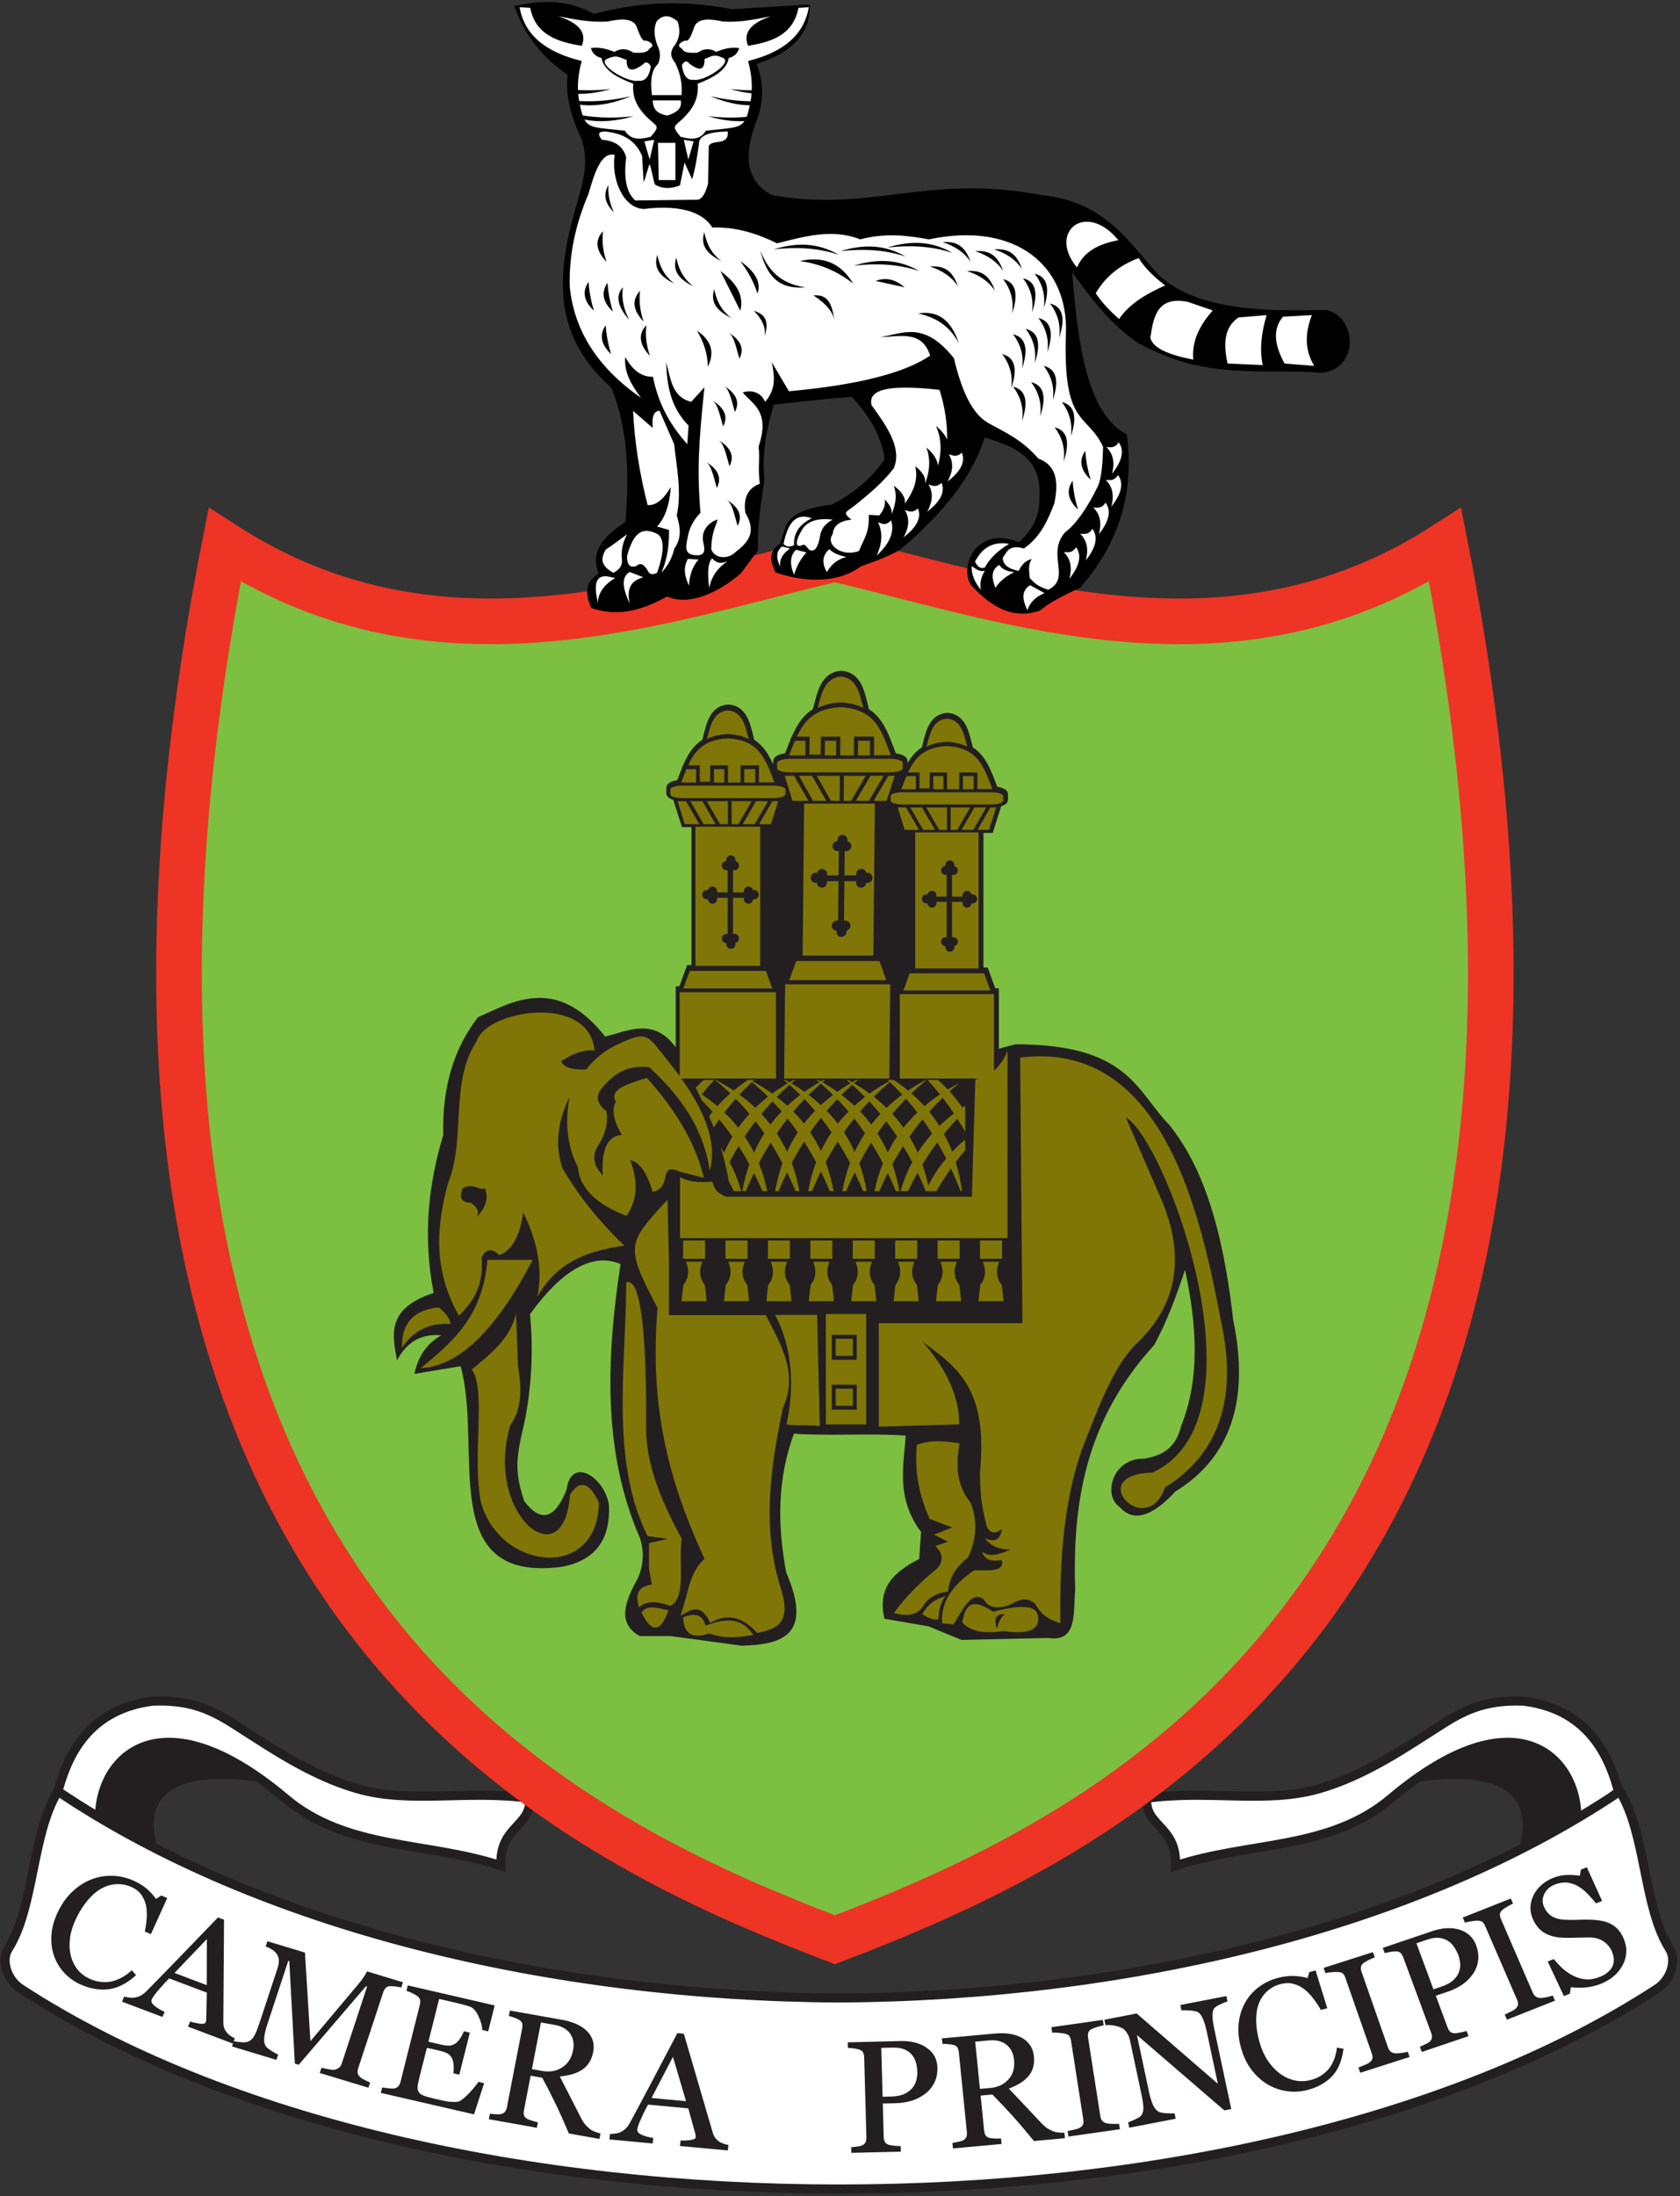 <?xml version="1.0" encoding="UTF-8"?>
<svg xmlns="http://www.w3.org/2000/svg" xmlns:xlink="http://www.w3.org/1999/xlink" width="522pt" height="682pt" viewBox="0 0 522 682" version="1.1">
<rect x="0" y="0" width="522" height="682" fill="#333333" stroke="none"/>
<g id="surface1">
<path style=" stroke:none;fill-rule:evenodd;fill:rgb(13.699%,12.199%,12.5%);fill-opacity:1;" d="M 81.414 553.449 C 73.312 543.199 56.438 534.449 34.535 544.672 L 27.113 565.746 L 49.254 575.086 C 45.414 563.223 46.703 548.363 81.414 553.449 "/>
<path style=" stroke:none;fill-rule:evenodd;fill:rgb(13.699%,12.199%,12.5%);fill-opacity:1;" d="M 439.473 553.449 C 447.57 543.199 464.445 534.449 486.348 544.672 L 493.773 565.746 L 471.629 575.086 C 475.469 563.223 474.184 548.363 439.473 553.449 "/>
<path style=" stroke:none;fill-rule:evenodd;fill:rgb(100%,100%,100%);fill-opacity:1;" d="M 164.582 558.438 C 145.457 555.742 127.391 560.207 111.035 555.469 C 99.934 552.258 89.867 546.484 78.656 539.199 C 69.512 533.547 62.867 527.574 47.324 528.285 C 25.746 531.012 20.371 547.84 17.992 556.266 C 28.047 565.246 20.141 561.531 30.945 564.59 C 30.648 546.445 49.285 525.383 88.59 558.402 C 107.82 574.711 132.828 571.801 155.66 579.414 C 155.07 567.062 165.207 567.262 164.582 558.438 "/>
<path style="fill:none;stroke-width:28.346;stroke-linecap:butt;stroke-linejoin:miter;stroke:rgb(13.699%,12.199%,12.5%);stroke-opacity:1;stroke-miterlimit:22.926;" d="M 1645.82 1235.625 C 1454.57 1262.578 1273.906 1217.93 1110.352 1265.312 C 999.336 1297.422 898.672 1355.156 786.562 1428.008 C 695.117 1484.531 628.672 1544.258 473.242 1537.148 C 257.461 1509.883 203.711 1341.602 179.922 1257.344 C 280.469 1167.539 201.406 1204.688 309.453 1174.102 C 306.484 1355.547 492.852 1566.172 885.898 1235.977 C 1078.203 1072.891 1328.281 1101.992 1556.602 1025.859 C 1550.703 1149.375 1652.07 1147.383 1645.82 1235.625 Z M 1645.82 1235.625 " transform="matrix(0.1,0,0,-0.1,0,682)"/>
<path style=" stroke:none;fill-rule:evenodd;fill:rgb(100%,100%,100%);fill-opacity:1;" d="M 356.305 558.438 C 375.426 555.742 393.492 560.207 409.848 555.469 C 420.949 552.258 431.016 546.484 442.23 539.199 C 451.371 533.547 458.02 527.574 473.562 528.285 C 495.137 531.012 500.516 547.84 502.891 556.266 C 492.84 565.246 500.742 561.531 489.941 564.59 C 490.238 546.445 471.598 525.383 432.297 558.402 C 413.062 574.711 388.055 571.801 365.227 579.414 C 365.812 567.062 355.68 567.262 356.305 558.438 "/>
<path style="fill:none;stroke-width:28.346;stroke-linecap:butt;stroke-linejoin:miter;stroke:rgb(13.699%,12.199%,12.5%);stroke-opacity:1;stroke-miterlimit:22.926;" d="M 3563.047 1235.625 C 3754.258 1262.578 3934.922 1217.93 4098.477 1265.312 C 4209.492 1297.422 4310.156 1355.156 4422.305 1428.008 C 4513.711 1484.531 4580.195 1544.258 4735.625 1537.148 C 4951.367 1509.883 5005.156 1341.602 5028.906 1257.344 C 4928.398 1167.539 5007.422 1204.688 4899.414 1174.102 C 4902.383 1355.547 4715.977 1566.172 4322.969 1235.977 C 4130.625 1072.891 3880.547 1101.992 3652.266 1025.859 C 3658.125 1149.375 3556.797 1147.383 3563.047 1235.625 Z M 3563.047 1235.625 " transform="matrix(0.1,0,0,-0.1,0,682)"/>
<path style=" stroke:none;fill-rule:evenodd;fill:rgb(100%,100%,100%);fill-opacity:1;" d="M 17.992 556.266 C 9.777 569.633 10.73 592.328 2.547 605.211 C 0.305 608.738 2.102 614.754 6.438 617.578 C 70.125 659.082 165.406 679.812 260.66 679.773 C 355.914 679.812 451.195 659.082 514.887 617.578 C 519.219 614.754 521.016 608.738 518.773 605.211 C 510.59 592.328 511.543 569.633 503.328 556.266 C 440.527 598.52 350.145 619.949 260.66 620.445 C 171.18 619.949 80.793 598.52 17.992 556.266 "/>
<path style="fill:none;stroke-width:28.346;stroke-linecap:butt;stroke-linejoin:miter;stroke:rgb(13.699%,12.199%,12.5%);stroke-opacity:1;stroke-miterlimit:22.926;" d="M 179.922 1257.344 C 97.773 1123.672 107.305 896.719 25.469 767.891 C 3.047 732.617 21.016 672.461 64.375 644.219 C 701.25 229.18 1654.062 21.875 2606.602 22.266 C 3559.141 21.875 4511.953 229.18 5148.867 644.219 C 5192.188 672.461 5210.156 732.617 5187.734 767.891 C 5105.898 896.719 5115.43 1123.672 5033.281 1257.344 C 4405.273 834.805 3501.445 620.508 2606.602 615.547 C 1711.797 620.508 807.93 834.805 179.922 1257.344 Z M 179.922 1257.344 " transform="matrix(0.1,0,0,-0.1,0,682)"/>
<path style=" stroke:none;fill-rule:evenodd;fill:rgb(48.999%,74.899%,25.099%);fill-opacity:1;" d="M 259.41 173.527 C 204.191 186.562 136.16 211.93 69.809 169.18 C 5.809 494.18 174.012 569.578 259.41 602.379 C 344.809 569.578 513.012 494.18 449.012 169.18 C 382.66 211.93 314.629 186.562 259.41 173.527 "/>
<path style="fill:none;stroke-width:141.732;stroke-linecap:butt;stroke-linejoin:miter;stroke:rgb(93.3%,20.399%,14.099%);stroke-opacity:1;stroke-miterlimit:22.926;" d="M 2594.102 5084.727 C 2041.914 4954.375 1361.602 4700.703 698.086 5128.203 C 58.086 1878.203 1740.117 1124.219 2594.102 796.211 C 3448.086 1124.219 5130.117 1878.203 4490.117 5128.203 C 3826.602 4700.703 3146.289 4954.375 2594.102 5084.727 Z M 2594.102 5084.727 " transform="matrix(0.1,0,0,-0.1,0,682)"/>
<path style=" stroke:none;fill-rule:evenodd;fill:rgb(0%,0%,0%);fill-opacity:1;" d="M 353.582 106.516 C 346.91 101.938 340.371 94.973 333.129 84.406 C 334.895 107.57 337.957 128.625 350.117 134.895 C 352.355 152.082 348.434 167.891 335.535 182.559 C 329.684 185.234 326.293 187.039 323.172 189.57 C 312.727 193.359 305.184 185.254 302.188 182.207 C 297.723 177.672 302.27 162.676 316.625 168.387 C 321.59 163.859 323.055 159.328 322.934 154.797 C 323.746 143.918 318.082 139.309 305.945 135.863 C 301.898 148.648 292.516 159.652 280.699 169.844 C 277.781 172.418 270.695 174.641 267.52 175.875 C 256.383 183.988 240.84 177.66 240.84 177.66 C 239.961 175.293 238.016 171.715 242.352 168.875 C 243 166.934 243.645 164.988 244.293 163.047 C 245.93 159.637 250.809 157.609 258.371 156.738 C 265.168 153.34 270.668 148.648 274.875 142.66 C 274.066 136.188 270.672 129.715 264.684 123.242 C 258.332 123.707 250.242 124.516 240.41 125.672 C 238.352 132.801 236.652 140.141 237.496 148.973 C 236.504 156.254 235.219 163.535 235.555 170.816 C 233.793 173.195 232.031 175.578 230.27 177.957 C 230.27 177.957 217.574 189.672 207.32 185.242 C 199.836 189.227 192.457 191.84 183.691 188.785 C 181.965 184.699 181.379 181.023 186.039 178.098 C 182.797 170.23 189.375 165.559 194.293 162.078 C 195.672 147.031 195.023 132.789 189.926 120.328 C 170.281 103.188 173.383 82.633 179.73 61.59 C 181.516 55.441 182.816 49.293 180.699 43.145 C 177.547 36.512 175.605 29.879 176.332 23.242 C 167.188 16.852 162.496 9.57 159.828 1.883 C 167.594 0.254 175.52 -0.562 184.586 4.309 C 196.719 1.191 209.984 -0.508 227.305 2.855 C 235.395 2.367 243.484 1.883 251.574 1.398 C 251.898 10.137 246.398 16.285 235.07 19.844 C 237.824 26.883 237.012 33.031 234.586 38.777 C 231.266 48.324 231.59 56.254 239.926 60.621 C 271.316 66.105 287.66 53.793 323.906 60.621 C 343.734 62.734 351.098 75.762 359.953 85.328 C 372.316 97.023 395.59 96.605 411.859 96.246 C 421.32 97.848 422.836 114.137 410.859 115.773 C 399.98 114.977 392.465 115.711 382.672 114.969 C 374.641 114.359 365.508 112.961 353.582 106.516 "/>
<path style=" stroke:none;fill-rule:evenodd;fill:rgb(100%,100%,100%);fill-opacity:1;" d="M 187.027 43.426 C 191.109 43.66 193.621 45.465 194.562 48.84 C 193.855 54.688 194.328 59.555 197.391 62.262 C 203.668 62.184 209.949 62.105 216.227 62.027 C 217.797 62.262 219.051 60.613 219.992 57.082 C 220.074 53.156 220.152 49.23 220.23 45.309 C 221.391 43.137 226.527 45.434 226.117 40.836 C 219.992 40.914 217.012 42.246 217.168 44.836 C 216.629 48.281 216.258 51.555 215.051 55.668 C 214.266 53.941 213.48 52.215 212.695 50.488 C 212.223 52.844 211.754 55.199 211.281 57.551 C 208.848 58.574 205.945 58.809 203.512 57.316 C 202.805 55.355 202.57 52.922 201.863 50.961 C 201.156 52.527 200.688 55.039 199.98 56.609 C 199.902 54.176 199.59 50.801 199.508 48.367 C 196.922 42.703 192.684 41.453 188.207 40.836 C 185.93 40.758 185.539 41.617 187.027 43.426 Z M 200.215 43.895 L 203.277 43.426 L 201.863 49.547 Z M 215.52 43.895 L 212.461 43.426 L 213.871 49.547 Z M 204.453 44.367 L 209.867 44.367 L 209.867 55.914 L 204.668 55.914 Z M 211.754 29.531 C 208.691 29.531 205.629 29.531 202.566 29.531 C 201.941 24.746 202.57 21.527 204.453 19.879 C 205.316 17.914 205.238 15.953 204.219 13.992 C 203.199 11.246 203.117 8.812 203.984 6.691 C 205.867 4.496 208.066 4.496 210.574 6.691 C 211.133 8.574 211.766 11.555 209.164 14.699 C 208.145 16.66 208.379 17.68 209.867 19.645 C 211.438 22.938 212.066 26.234 211.754 29.531 Z M 202.805 31.18 C 205.711 31.18 208.613 31.18 211.52 31.18 C 211.988 33.379 210.574 34.949 207.277 35.891 C 203.359 35.129 202.934 33.203 202.805 31.18 Z M 212.863 12.578 C 214.043 13.133 214.848 10.824 215.707 8.422 C 216.809 5.348 221.16 5.926 224.605 6.691 C 230.023 7.023 234.773 5.992 239.57 5.043 C 233.199 7.164 230.82 10.223 232.434 14.227 C 240.148 12.984 246.52 10.613 248.086 2.453 C 249.16 2.375 250.234 2.297 251.312 2.219 C 249.93 10.617 243.637 16.188 232.434 18.938 C 233.309 22.086 233.688 25.121 233.578 28.047 C 231.352 28.039 229.129 27.902 226.906 27.648 C 229.199 28.32 231.406 28.766 233.523 28.988 C 233.465 29.816 233.359 30.641 233.219 31.449 C 229.004 31.402 224.852 30.84 220.742 29.863 C 225.055 31.699 229.129 32.645 232.969 32.703 C 232.645 34.207 232.348 35.375 231.988 36.289 C 227.977 36.66 223.973 36.562 219.969 36.082 C 224.027 37.289 227.812 37.793 231.328 37.594 C 230.207 39.262 228.457 39.625 224.836 40.012 C 222.992 40.207 221.148 40.402 219.309 40.598 C 217.621 43.426 215.012 43.426 211.48 42.48 C 209.562 40.207 209.18 39.5 210.328 38.48 C 214.098 35.266 217.324 31.734 216.777 26 C 221.746 24.098 225.777 21.781 226.445 17.996 C 228.133 17.602 229.211 16.582 229.668 14.934 C 226.902 14.539 224.68 15.246 222.531 16.109 C 220.613 14.934 218.695 15.012 216.777 16.348 C 213.938 16.582 212.324 16.188 211.941 15.168 C 210.406 14.305 210.715 13.441 212.863 12.578 Z M 200.773 12.578 C 199.566 13.133 198.746 10.824 197.863 8.422 C 196.738 5.348 192.285 5.926 188.766 6.691 C 183.227 7.023 178.363 5.992 173.461 5.043 C 179.977 7.164 182.406 10.223 180.762 14.227 C 172.871 12.984 166.355 10.613 164.75 2.453 C 163.648 2.375 162.551 2.297 161.453 2.219 C 162.863 10.617 169.301 16.188 180.762 18.938 C 179.875 22.055 179.484 25.059 179.586 27.953 C 182.988 28.148 186.387 28.031 189.789 27.648 C 186.203 28.672 182.824 29.176 179.656 29.152 C 179.719 29.902 179.816 30.645 179.945 31.383 C 185.422 31.672 190.793 31.094 196.09 29.863 C 190.383 32.242 185.074 33.129 180.172 32.52 C 180.465 33.875 180.738 34.969 181.051 35.852 C 186.332 36.688 191.609 36.699 196.887 36.082 C 191.285 37.711 186.195 38.059 181.605 37.129 C 182.734 39.199 184.504 39.59 188.531 40.012 C 190.414 40.207 192.297 40.402 194.18 40.598 C 195.906 43.426 198.578 43.426 202.188 42.48 C 204.148 40.207 204.543 39.5 203.363 38.48 C 199.512 35.266 196.211 31.734 196.77 26 C 191.688 24.098 187.566 21.781 186.883 17.996 C 185.156 17.602 184.059 16.582 183.586 14.934 C 186.414 14.539 188.688 15.246 190.887 16.109 C 192.848 14.934 194.809 15.012 196.77 16.348 C 199.676 16.582 201.324 16.188 201.715 15.168 C 203.285 14.305 202.973 13.441 200.773 12.578 Z M 188.551 18.309 C 191.836 16.812 192.363 17.914 194.715 18.602 C 194.613 22.027 196.277 22.516 199.703 20.07 C 200.535 19.043 201.363 19.188 202.199 20.512 C 201.859 23.305 200.684 25.41 198.383 25.059 C 194.969 25.816 185.262 19.805 188.551 18.309 Z M 224.691 18.016 C 221.605 16.52 221.113 17.621 218.906 18.309 C 219 21.734 217.438 22.223 214.227 19.777 C 213.445 18.75 212.664 18.895 211.883 20.219 C 212.203 23.012 213.305 25.117 215.465 24.766 C 218.668 25.523 227.777 19.512 224.691 18.016 Z M 270.797 125.812 C 269.785 121.465 274.527 119.094 291.922 121.07 C 293.574 126.242 294.363 131.414 294.293 136.59 C 293.715 135.152 292.566 133.715 290.844 132.277 C 292.863 137.094 292.355 140.902 291.488 144.566 C 291.133 142.914 290.488 141.191 287.824 138.961 C 289.297 142.77 288.793 146.578 287.395 150.387 C 287.824 148.52 286.816 146.648 284.375 144.781 C 285.461 149.383 283.52 152.977 281.141 156.422 C 281.43 154.555 280.277 152.688 277.691 150.816 C 278.918 154.125 278.129 156.926 277.047 159.656 C 277.188 158.148 276.469 156.637 274.891 155.129 C 275.176 156.781 274.602 158.434 273.164 160.086 C 272.09 160.016 271.012 159.941 269.934 159.871 C 270.137 165.605 268.469 167.105 266.914 171.082 C 261.668 173.164 256.281 169.066 258.723 165.906 C 258.938 163.25 260.879 161.738 264.543 161.383 C 261.488 158.938 263.004 159.098 265.852 156.773 C 269.996 153.387 274.16 150.043 277.691 145.43 C 280.344 139.27 275.688 132.551 270.797 125.812 Z M 340.461 91.07 C 342.234 93.738 344.66 96.402 347.73 99.07 C 350.438 94.91 355.449 91.516 362.035 88.645 C 358.316 85.816 355.57 82.988 353.793 80.16 C 348.113 82.258 343.551 85.742 340.461 91.07 Z M 369.066 93.738 C 359.621 91.887 358.395 98.254 357.43 104.891 C 358.238 108.242 363.492 110.266 370.766 111.68 C 370.238 105.859 372.824 100.93 376.824 96.406 C 374.238 95.516 371.652 94.625 369.066 93.738 Z M 384.828 98.586 C 380.422 101.535 380.02 106.707 381.434 112.891 C 385.07 113.051 388.707 113.215 392.344 113.375 C 391.293 108.203 392.02 103.031 393.555 97.859 C 390.645 98.102 387.734 98.344 384.828 98.586 Z M 398.648 98.344 C 395.574 101.898 395.738 106.75 399.133 112.891 C 402.203 113.133 405.273 113.375 408.344 113.617 C 405.191 108.363 405.598 103.109 407.617 97.859 C 404.629 98.02 401.637 98.184 398.648 98.344 Z M 258.738 161.355 C 254.516 160.867 250.961 161.531 249.121 164.633 C 246.992 168.219 247 170.375 249.469 169.199 C 250.09 168.906 250.758 169.949 251.402 170.73 C 253.102 171.613 254.258 170.051 254.867 166.043 C 255.477 163.457 257.039 162.305 258.738 161.355 Z M 247.328 170.73 C 248.414 171 249.5 171.273 250.59 171.543 C 248.688 173.547 247.531 175.926 246.719 178.473 C 245.289 175.074 245.496 172.492 247.328 170.73 Z M 257.719 170.523 C 258.668 171.613 260.434 172.426 263.016 172.969 C 259.613 173.852 258.121 175.684 256.902 177.656 C 255.273 174.734 255.547 172.359 257.719 170.523 Z M 252.219 160.949 C 248.602 162.715 246.531 165.363 246.719 169.305 C 245.359 169.98 244.273 169.844 243.457 168.895 C 244.715 162.68 247.16 159.012 252.219 160.949 Z M 243.051 169.711 C 243.863 169.914 244.68 170.117 245.496 170.32 C 243.117 171.949 242.098 173.852 242.438 176.027 C 241.012 173.105 241.215 171 243.051 169.711 Z M 272.797 162.172 C 274.496 165.637 273.949 169.098 272.391 172.562 C 276.023 169.133 278.129 165.531 276.871 161.562 C 275.078 163.504 274.008 162.547 272.797 162.172 Z M 335.629 165.754 C 337.984 168.055 338.172 170.922 337.371 174.051 C 340.184 170.426 341.477 167.055 339.441 164.242 C 338.109 166.227 336.879 165.742 335.629 165.754 Z M 330.531 171.461 C 332.891 173.758 333.078 176.629 332.277 179.754 C 335.09 176.133 336.383 172.762 334.352 169.945 C 333.016 171.93 331.781 171.449 330.531 171.461 Z M 320.066 181.73 C 321.559 182.547 323.055 183.359 324.547 184.176 C 321.695 185.398 319.93 187.164 319.25 189.473 C 317.348 185.805 317.621 183.223 320.066 181.73 Z M 310.488 175.414 C 311.234 176.703 312.797 177.453 315.176 177.656 C 311.84 179.285 310.418 180.914 309.266 182.547 C 308.242 179.758 307.695 177.109 310.488 175.414 Z M 313.547 168.895 C 308.18 167.977 305.059 170.422 302.949 174.395 C 303.699 176.094 304.719 176.703 306.008 176.23 C 307.652 173.207 310.27 170.828 313.547 168.895 Z M 301.934 175.824 C 303.145 176.586 304.215 177.641 306.008 177.25 C 304.785 179.219 304.379 181.188 304.785 183.156 C 302.746 180.711 301.797 178.27 301.934 175.824 Z M 196.703 127.586 C 197.145 136.988 198.652 146.746 201.227 156.859 C 203.621 157.023 206.016 155.359 208.41 151.27 C 208.055 156.77 206.637 160.848 204.152 163.512 C 205.395 163.863 206.637 164.219 207.879 164.574 C 207.879 168.699 207.609 173.047 205.484 177.879 C 207.523 175.75 208.855 173.27 209.477 170.43 C 211.969 166.969 211.344 163.512 210.273 160.051 C 211.855 152.688 210.258 145.324 209.477 137.965 C 207.969 134.504 206.461 131.047 204.953 127.586 C 203.18 127.586 202.469 129.359 202.824 132.906 C 200.781 131.133 198.742 129.359 196.703 127.586 Z M 204.422 165.906 C 206.195 167.145 206.641 170.957 204.152 177.879 C 202.91 178.5 202.023 178.41 201.492 177.613 C 200.25 175.219 199.008 174.598 197.766 175.75 C 195.727 176.461 194.754 175.395 194.84 172.559 C 196.43 167.133 198.555 162.781 204.422 165.906 Z M 194.84 165.906 C 192.367 167.758 189.945 169.559 188.188 170.695 C 186.848 173.09 186.223 175.484 190.582 177.879 C 192.535 176.902 193.422 175.574 193.242 173.891 C 192.887 170.336 193.773 168.031 194.84 165.906 Z M 188.453 178.945 C 189.34 179.121 190.227 179.301 191.113 179.477 C 187.566 181.695 185.793 184.266 185.793 187.195 C 184.66 182.422 184.613 178.742 188.453 178.945 Z M 195.652 177.617 C 197.066 178.168 198.48 178.723 199.895 179.273 C 195.266 180.516 194.867 183.684 195.652 187.391 C 193.504 182.84 192.887 179.211 195.652 177.617 Z M 221.285 173.375 C 222.879 175.223 224.48 174.914 226.078 174.297 C 222.941 176.324 221.039 179.09 220.363 182.594 C 219.809 178.23 219.871 174.785 221.285 173.375 Z M 213.723 173.559 C 214.828 173.621 215.938 173.684 217.043 173.742 C 214.953 176.172 214.215 178.938 214.094 181.855 C 212.309 178.262 212.555 175.68 213.723 173.559 Z M 190.984 48.082 C 189.883 55.562 193.57 64.59 200.008 64.898 C 203.473 64.516 216.41 62.93 221.336 70.641 C 228.652 70.438 235.215 72.488 241.434 75.562 C 250.051 73.41 258.66 70.906 267.277 74.336 C 275.07 72.273 281.906 73.098 288.605 74.336 C 316.121 68.562 331.898 83.012 331.199 103.316 C 330.188 132.688 337.609 127.977 342.75 138.73 C 342.613 143.656 342.34 148.309 341.109 151.035 C 337.691 158.012 334.27 162.797 330.855 165.395 C 325.039 172.254 332.996 179.523 325.699 183.145 C 322.125 181.953 321.629 181.184 319.961 179.516 C 319.758 177.305 319.383 175.332 320.602 173.598 C 319.23 173.941 317.863 174.582 316.496 177.289 C 313.211 176.625 311.57 175.258 311.574 173.188 C 312.887 171.477 313.316 169.016 318.137 170.316 C 323.418 166.691 325.598 161.41 327.574 156.371 C 329.02 149.66 328.258 144.426 322.648 142.422 C 317.453 136.41 312.258 134.266 307.062 131.348 C 301.879 128.453 298.684 120.906 296.398 111.25 C 286.992 99.438 280.504 103.664 273.43 104.688 C 279.5 104.559 286.445 102.391 289.016 110.43 C 281.273 115.711 267.086 119.504 245.129 121.504 C 243.348 118.496 241.57 115.488 239.797 112.48 C 240.613 116.582 241.297 120.684 237.742 124.785 C 236.102 121.082 232.41 121.223 230.77 121.914 C 234.16 125.77 239.301 127.875 235.691 138.73 C 236.188 142.148 235.398 145.699 236.102 150.219 C 232.41 151.586 230.906 154.59 231.59 159.242 C 234.684 164.477 233.43 167.773 228.699 171.289 C 226.523 173.652 222.086 173.754 220.988 170.512 C 221.137 164.926 222.48 163.441 222.977 161.293 C 219.492 162.508 217.766 165.422 218.559 168.594 C 219.25 171.359 218.723 172.676 215.891 172.402 C 212.359 172.062 213.168 169.453 213.766 166.391 C 214.234 164.008 215.332 161.625 217.645 159.242 C 216.531 145.672 217.113 137.406 218.875 120.273 C 217.508 121.777 216.141 123.281 214.773 124.785 C 208.676 123.309 208.41 117.457 206.98 112.48 C 207.246 119.457 208.195 126.293 213.953 132.168 C 213.816 134.082 213.68 135.996 213.543 137.91 C 207.66 131.414 204.379 124.578 202.879 116.992 C 199.461 117.129 196.59 115.078 194.266 110.84 C 193.848 115.766 196.309 119.727 199.188 123.555 C 185.789 114.258 178.406 102.773 177.035 89.102 C 176.766 79.527 178.68 69.957 182.781 60.387 C 184.754 53.629 186.801 47.109 190.984 48.082 Z M 333.285 149.266 C 331.23 152.262 331.789 155.254 334.973 158.246 C 334.035 155.254 333.473 152.262 333.285 149.266 Z M 337.215 140.008 C 335.156 143 335.719 145.992 338.898 148.984 C 337.965 145.992 337.402 143 337.215 140.008 Z M 225.246 154.879 C 227.25 155.828 227.691 157.93 229.176 163.297 C 230.859 160.117 229.551 157.312 225.246 154.879 Z M 218.797 143.094 C 220.797 144.043 221.234 146.145 222.723 151.512 C 224.406 148.332 223.098 145.523 218.797 143.094 Z M 222.723 136.359 C 224.727 137.309 225.164 139.41 226.652 144.777 C 228.336 141.598 227.027 138.789 222.723 136.359 Z M 220.758 124.012 C 222.762 124.961 223.199 127.062 224.688 132.43 C 226.371 129.25 225.062 126.441 220.758 124.012 Z M 224.406 119.52 C 226.41 120.473 226.848 122.574 228.336 127.938 C 230.02 124.758 228.711 121.953 224.406 119.52 Z M 221.883 89.773 C 221.121 92.77 221.211 95.762 227.215 98.754 C 223.453 95.762 222.617 92.77 221.883 89.773 Z M 218.797 72.098 C 218.035 75.09 218.121 78.082 224.125 81.074 C 220.363 78.082 219.531 75.09 218.797 72.098 Z M 210.094 79.953 C 209.336 82.945 209.422 85.941 215.426 88.934 C 211.664 85.941 210.832 82.945 210.094 79.953 Z M 198.871 90.336 C 196.25 93.145 196.625 96.324 199.992 99.879 C 198.871 96.695 198.496 93.516 198.871 90.336 Z M 200.836 101 C 198.215 103.805 198.59 106.984 201.957 110.539 C 200.836 107.359 200.461 104.18 200.836 101 Z M 188.77 87.812 C 186.711 90.805 187.27 93.797 190.453 96.789 C 189.516 93.797 188.953 90.805 188.77 87.812 Z M 188.207 101 C 186.148 103.992 186.711 106.984 189.891 109.98 C 188.953 106.984 188.395 103.992 188.207 101 Z M 240.402 77.43 C 247.137 75.367 253.871 75.184 260.605 79.113 C 253.871 76.867 247.137 76.68 240.402 77.43 Z M 265.379 82.48 C 272.113 80.422 278.848 80.234 285.582 84.16 C 278.848 81.918 272.113 81.73 265.379 82.48 Z M 275.762 76.867 C 282.496 74.809 289.23 74.621 295.965 78.551 C 289.23 76.305 282.496 76.117 275.762 76.867 Z M 292.879 75.184 C 296.34 74.988 299.617 75.539 301.578 81.355 C 299.801 78.551 296.898 76.492 292.879 75.184 Z M 300.453 84.16 C 303.918 83.969 307.191 84.52 309.152 90.336 C 307.379 87.531 304.477 85.473 300.453 84.16 Z M 302.98 77.988 C 306.441 77.793 309.719 78.348 311.68 84.16 C 309.902 81.355 307.004 79.301 302.98 77.988 Z M 308.871 77.43 C 312.336 77.23 315.609 77.785 317.57 83.602 C 315.797 80.797 312.895 78.738 308.871 77.43 Z M 321.5 85.004 C 325.43 85.941 326.363 89.496 324.309 95.668 C 324.867 91.738 323.934 88.184 321.5 85.004 Z M 317.852 86.406 C 321.781 87.344 322.719 90.898 320.66 97.07 C 321.223 93.145 320.285 89.59 317.852 86.406 Z M 327.676 132.711 C 331.602 133.645 332.539 137.199 330.48 143.371 C 331.043 139.445 330.105 135.891 327.676 132.711 Z M 329.922 124.852 C 333.848 125.789 334.785 129.344 332.727 135.516 C 333.285 131.586 332.352 128.031 329.922 124.852 Z M 324.309 113.629 C 328.234 114.562 329.172 118.117 327.113 124.289 C 327.676 120.363 326.738 116.809 324.309 113.629 Z M 320.379 118.68 C 324.309 119.613 325.242 123.168 323.184 129.344 C 323.746 125.414 322.812 121.859 320.379 118.68 Z M 314.766 120.082 C 318.695 121.016 319.629 124.57 317.57 130.746 C 318.133 126.816 317.199 123.262 314.766 120.082 Z M 311.398 109.98 C 315.328 110.914 316.262 114.469 314.203 120.645 C 314.766 116.715 313.832 113.16 311.398 109.98 Z M 314.766 103.805 C 318.695 104.742 319.629 108.297 317.57 114.469 C 318.133 110.539 317.199 106.984 314.766 103.805 Z M 318.695 102.121 C 322.625 103.059 323.559 106.613 321.5 112.785 C 322.062 108.855 321.129 105.305 318.695 102.121 Z M 322.625 98.754 C 326.551 99.691 327.488 103.246 325.43 109.418 C 325.992 105.488 325.055 101.934 322.625 98.754 Z M 326.27 94.266 C 330.199 95.199 331.137 98.754 329.078 104.93 C 329.641 101 328.703 97.445 326.27 94.266 Z M 272.113 87.25 C 275.105 86.035 278.098 86.688 281.094 89.215 C 279.223 88.805 277.352 88.395 275.48 87.984 C 274.359 87.738 273.234 87.496 272.113 87.25 Z M 252.75 91.738 C 255.746 91.543 258.461 92.281 259.203 99.598 C 258.922 96.977 256.77 94.359 252.75 91.738 Z M 204.203 79.113 C 203.441 82.105 203.531 85.098 209.535 88.09 C 205.773 85.098 204.941 82.105 204.203 79.113 Z M 187.363 71.816 C 184.746 74.621 185.121 77.801 188.488 81.355 C 187.363 78.176 186.992 74.996 187.363 71.816 Z M 189.047 57.504 C 187.363 60.309 187.926 63.117 190.73 65.922 C 189.422 63.117 188.859 60.309 189.047 57.504 Z M 234.23 96.512 C 237.039 97.438 239.289 98.93 237.598 104.367 C 237.969 101.746 236.848 99.129 234.23 96.512 Z M 225.809 102.965 C 227.812 103.914 228.254 106.016 229.738 111.383 C 231.422 108.203 230.113 105.395 225.809 102.965 Z M 216.551 102.684 C 221.039 105.676 222.16 109.418 219.918 113.906 C 219.918 110.168 218.797 106.426 216.551 102.684 Z M 311.68 86.688 C 315.609 87.625 316.543 91.18 314.484 97.352 C 315.047 93.422 314.113 89.867 311.68 86.688 Z M 288.949 82.758 C 292.414 82.562 295.688 83.117 297.648 88.934 C 295.871 86.129 292.973 84.07 288.949 82.758 Z M 285.301 97.352 C 291.383 96.324 295.59 99.41 297.93 106.613 C 294.98 101 290.492 98.473 285.301 97.352 Z M 182.875 87.531 C 180.816 90.523 181.379 93.516 184.559 96.512 C 183.621 93.516 183.062 90.523 182.875 87.531 Z M 193.539 89.215 C 191.199 91.832 191.855 95.199 195.504 99.316 C 193.727 95.949 193.07 92.582 193.539 89.215 Z M 261.168 77.988 C 267.902 75.93 274.637 75.742 281.371 79.672 C 274.637 77.426 267.902 77.238 261.168 77.988 Z M 248.539 81.074 C 255.484 79.492 261.145 81.441 265.098 88.09 C 260.324 84.258 254.809 81.918 248.539 81.074 Z M 236.191 77.711 C 238.016 84.395 240.891 90.031 250.223 89.215 C 241.988 88.047 238.434 83.367 236.191 77.711 Z M 230.02 81.074 C 234.789 84.441 236.566 87.812 235.352 91.18 C 234.32 87.812 232.547 84.441 230.02 81.074 Z M 223.844 84.16 C 228.523 87.625 231.328 91.551 230.02 96.512 C 227.961 92.395 225.902 88.277 223.844 84.16 Z M 281.148 158.391 C 282.848 161.215 282.305 164.035 280.742 166.859 C 284.375 164.062 286.48 161.129 285.227 157.895 C 283.43 159.477 282.363 158.695 281.148 158.391 Z M 288.484 150.445 C 290.184 153.266 289.641 156.09 288.078 158.91 C 291.711 156.117 293.816 153.184 292.559 149.945 C 290.766 151.531 289.695 150.75 288.484 150.445 Z M 294.801 141.074 C 296.5 143.895 295.957 146.719 294.395 149.539 C 298.027 146.742 300.133 143.812 298.875 140.574 C 297.082 142.156 296.012 141.379 294.801 141.074 Z M 343.777 138.859 C 346.133 141.16 346.32 144.027 345.523 147.156 C 348.332 143.531 349.625 140.16 347.594 137.348 C 346.258 139.332 345.027 138.848 343.777 138.859 Z M 343.574 149.047 C 345.93 151.348 346.117 154.215 345.32 157.344 C 348.129 153.719 349.422 150.348 347.391 147.535 C 346.055 149.52 344.824 149.035 343.574 149.047 Z M 339.703 157.605 C 342.059 159.906 342.246 162.773 341.449 165.898 C 344.258 162.277 345.551 158.906 343.52 156.094 C 342.184 158.074 340.953 157.594 339.703 157.605 Z M 334.641 83.07 C 325.426 72.035 337.387 62.258 347.488 74.586 C 341.508 75.715 336.738 78.059 334.641 83.07 "/>
<path style=" stroke:none;fill-rule:evenodd;fill:rgb(13.699%,12.199%,12.5%);fill-opacity:1;" d="M 365.215 463.164 C 382.375 452.59 388.359 434.832 383.172 409.887 C 379.391 376.645 371.988 360.305 363.418 349.426 C 352.887 338.719 350.895 324.352 315.527 324.285 C 313.805 324.746 312.078 325.207 310.355 325.664 L 310.355 306.902 L 309.242 306.902 L 306.879 300.445 L 305.57 300.445 L 305.57 258.656 L 308.449 258.656 L 311.078 250.371 L 311.172 250.348 L 311.793 250.105 L 312.387 249.766 L 312.965 249.184 L 313.207 248.43 L 313.207 246.535 L 312.965 245.781 L 312.387 245.195 L 311.793 244.852 L 311.172 244.613 L 310.496 244.438 L 309.871 244.332 L 309.266 242.766 L 308.762 241.469 L 308.25 240.199 L 307.715 238.973 L 307.141 237.785 L 306.512 236.645 L 305.812 235.555 L 305.031 234.531 L 304.148 233.578 L 303.152 232.711 L 302.27 232.105 L 301.805 230.234 L 301.582 229.371 L 301.348 228.531 L 301.102 227.715 L 300.832 226.93 L 300.539 226.168 L 300.203 225.441 L 299.828 224.742 L 299.395 224.086 L 298.902 223.477 L 298.336 222.922 L 297.699 222.434 L 296.988 222.031 L 296.215 221.715 L 295.375 221.492 L 294.355 221.344 L 293.332 221.492 L 292.496 221.715 L 291.719 222.031 L 291.012 222.434 L 290.371 222.922 L 289.809 223.477 L 289.312 224.09 L 288.883 224.742 L 288.504 225.438 L 288.172 226.168 L 287.871 226.93 L 287.605 227.715 L 287.355 228.531 L 287.125 229.371 L 286.902 230.238 L 286.445 232.086 L 286.43 232.094 L 285.605 232.676 L 284.852 233.305 L 284.16 233.988 L 283.527 234.715 L 282.949 235.48 L 282.418 236.281 L 282.004 236.988 L 282.012 236.289 L 281.766 235.504 L 281.164 234.891 L 280.531 234.52 L 279.855 234.262 L 279.117 234.07 L 278.348 233.938 L 277.66 232.113 L 277.113 230.664 L 276.555 229.254 L 275.973 227.883 L 275.348 226.566 L 274.664 225.297 L 273.902 224.094 L 273.047 222.957 L 272.082 221.902 L 270.992 220.945 L 269.977 220.242 L 269.461 218.102 L 269.223 217.137 L 268.977 216.203 L 268.711 215.297 L 268.422 214.422 L 268.102 213.578 L 267.742 212.773 L 267.336 212.004 L 266.863 211.281 L 266.328 210.613 L 265.719 210.008 L 265.027 209.473 L 264.254 209.027 L 263.406 208.684 L 262.492 208.438 L 261.383 208.277 L 260.277 208.438 L 259.359 208.68 L 258.508 209.027 L 257.73 209.469 L 257.031 209.996 L 256.41 210.602 L 255.863 211.27 L 255.383 211.988 L 254.961 212.754 L 254.586 213.559 L 254.25 214.398 L 253.941 215.27 L 253.66 216.18 L 253.391 217.113 L 253.133 218.074 L 252.574 220.223 L 252.508 220.262 L 251.594 220.895 L 250.754 221.594 L 249.98 222.348 L 249.277 223.148 L 248.629 223.992 L 248.035 224.879 L 247.484 225.797 L 246.973 226.75 L 246.246 228.219 L 246.242 228.219 L 246.227 228.266 L 245.516 229.703 L 245.617 229.703 L 245.426 230.164 L 245.195 230.727 L 244.965 231.297 L 244.738 231.875 L 244.508 232.453 L 244.277 233.039 L 243.922 233.934 L 243.129 234.07 L 242.391 234.262 L 241.715 234.516 L 241.078 234.887 L 240.477 235.484 L 240.219 236.262 L 240.207 237.41 L 239.93 236.777 L 239.344 235.562 L 238.703 234.395 L 237.992 233.285 L 237.191 232.242 L 236.293 231.27 L 235.273 230.387 L 234.359 229.754 L 233.883 227.836 L 233.656 226.953 L 233.418 226.094 L 233.164 225.258 L 232.895 224.453 L 232.59 223.676 L 232.25 222.934 L 231.863 222.223 L 231.426 221.555 L 230.922 220.934 L 230.348 220.367 L 229.695 219.871 L 228.977 219.461 L 228.184 219.137 L 227.328 218.91 L 226.289 218.762 L 225.254 218.91 L 224.398 219.137 L 223.609 219.461 L 222.887 219.871 L 222.238 220.367 L 221.66 220.934 L 221.16 221.555 L 220.719 222.223 L 220.336 222.934 L 219.992 223.676 L 219.691 224.453 L 219.414 225.258 L 219.164 226.094 L 218.926 226.949 L 218.699 227.832 L 218.223 229.746 L 218.203 229.758 L 217.359 230.348 L 216.59 230.992 L 215.887 231.688 L 215.238 232.43 L 214.648 233.211 L 214.105 234.027 L 213.609 234.875 L 213.145 235.754 L 212.531 237.027 L 212.523 237.027 L 212.473 237.148 L 211.766 238.617 L 211.863 238.617 L 211.754 238.891 L 211.551 239.406 L 211.344 239.93 L 211.141 240.461 L 210.934 240.992 L 210.73 241.527 L 210.441 242.277 L 209.785 242.387 L 209.098 242.566 L 208.465 242.809 L 207.859 243.16 L 207.277 243.746 L 207.035 244.504 L 207.035 246.438 L 207.281 247.191 L 207.859 247.781 L 208.461 248.129 L 209.098 248.371 L 209.207 248.402 L 211.895 256.871 L 214.848 256.871 L 214.848 299.691 L 213.504 299.691 L 211.082 306.297 L 209.953 306.297 L 209.953 325.211 C 202.984 315.609 194.562 320.418 188.02 321.891 C 172.758 302.523 158.988 311.309 148.512 315.902 C 140.93 325.684 137.336 337.855 137.734 352.422 C 133.246 367.387 131.25 383.352 134.742 401.508 C 120.074 406.316 121.848 414.414 123.371 422.461 C 126.363 416.676 130.953 414.078 137.137 414.676 C 132.746 417.07 129.953 421.062 128.758 426.648 C 133.547 425.852 138.336 425.055 143.125 424.254 C 150.203 449.926 135.191 491.91 174.852 486.512 C 185.578 484.367 189.668 477.484 189.219 467.355 C 187.812 458.551 177.434 452.145 176.047 462.566 C 172.457 471.746 168.066 472.945 162.879 466.16 C 160.285 458.176 160.086 454.188 162.281 444.609 C 163.891 438.23 166.293 424.07 164.676 408.094 C 174.852 394.125 184.23 388.938 192.809 392.527 C 188.312 422.16 187.312 451.098 198.797 477.531 C 200.191 481.723 199.992 485.914 198.199 490.105 C 194.191 497.293 191.586 504.078 198.797 508.062 C 201.988 508.062 205.184 508.062 208.375 508.062 C 215.758 509.062 223.141 510.059 230.523 511.055 C 242.926 510.684 252.723 507.91 244.289 488.309 C 241.598 473.941 241.398 459.574 246.684 445.207 C 258.258 446.004 269.832 445.008 281.406 445.805 C 280.875 454.762 278.215 465.078 286.195 475.738 C 285.996 478.531 285.797 481.324 285.598 484.117 C 278.398 487.898 272.402 492.484 274.82 502.676 C 279.41 503.473 284 504.27 288.59 505.07 C 291.98 506.469 295.371 507.863 298.766 509.262 C 307.746 509.062 316.727 508.859 325.703 508.66 C 334.883 510.059 333.422 500.812 334.086 493.695 C 333.176 467.055 337.164 441.113 358.629 417.672 C 362.824 409.891 365.613 402.105 368.207 394.324 C 371.996 411.883 372.797 428.445 367.008 442.812 C 365.223 450.211 360.629 452.004 355.637 452.988 C 345.855 452.59 342.465 464.164 347.852 467.953 C 352.043 472.742 357.832 471.148 365.215 463.164 "/>
<path style=" stroke:none;fill-rule:evenodd;fill:rgb(49.799%,46.3%,3.099%);fill-opacity:1;" d="M 177.102 464.203 C 180.094 459.414 183.09 460.211 186.082 466.598 C 185.754 491.035 155.504 487.621 149.508 466.809 C 146.523 452.801 151.246 431.473 146.57 425.289 C 152.418 420.445 158.516 415.793 160.34 407.93 C 160.539 413.32 160.738 418.707 160.938 424.094 C 161.996 430.652 162.434 437.086 158.547 442.652 C 150.301 470.152 175.258 490.566 177.102 464.203 Z M 243.945 305.656 L 276.602 305.656 L 276.309 334.922 L 243.648 334.922 Z M 243.852 240.91 L 246.754 240.91 L 251.164 248.688 L 246.238 248.688 Z M 248.23 240.91 L 252.309 240.91 L 256.715 248.688 L 252.645 248.688 Z M 253.785 240.91 L 260.953 240.91 L 260.875 248.688 L 258.195 248.688 Z M 262.23 240.91 L 269 240.91 L 264.434 248.688 L 262.152 248.688 Z M 270.48 240.91 L 274.555 240.91 L 269.984 248.688 L 265.91 248.688 Z M 276.031 240.91 L 278.008 240.91 L 275.465 248.688 L 271.465 248.688 Z M 245.18 234.582 C 246.863 234.582 248.543 234.582 250.223 234.582 L 250.27 230.039 L 247.016 230.039 C 246.398 231.465 245.812 232.988 245.18 234.582 Z M 256.277 234.582 C 257.445 234.582 258.613 234.582 259.781 234.582 L 259.828 230.035 L 256.324 230.035 Z M 261.059 234.582 C 262.473 234.582 263.883 234.582 265.297 234.582 L 265.348 229.395 L 265.355 228.754 L 271.617 228.754 L 271.609 229.395 L 271.559 234.523 L 276.785 234.523 C 273.762 226.488 271.844 220.211 261.145 219.605 C 253.18 220.055 250.008 223.645 247.594 228.758 L 251.559 228.758 L 251.555 229.398 L 251.504 234.309 L 255 234.309 L 255.051 229.398 L 255.059 228.758 L 261.117 228.758 L 261.113 229.398 Z M 266.574 234.582 C 267.809 234.582 269.043 234.582 270.277 234.582 L 270.324 230.035 L 266.621 230.035 Z M 268.211 219.84 C 266.965 214.539 265.887 210.523 261.242 210.109 C 256.59 210.523 255.43 214.539 254.07 219.84 C 255.914 218.895 258.207 218.293 261.16 218.125 C 264.109 218.293 266.391 218.895 268.211 219.84 Z M 245.57 235.637 L 276.395 235.637 C 278.656 235.637 280.492 236.219 280.484 236.93 L 280.469 238.562 C 280.461 239.277 278.613 239.855 276.352 239.855 L 245.531 239.855 C 243.27 239.855 241.43 239.277 241.438 238.562 L 241.453 236.93 C 241.465 236.219 243.312 235.637 245.57 235.637 Z M 249.859 249.562 L 271.824 249.562 L 271.348 296.727 L 249.383 296.727 Z M 262.461 264.254 L 262.387 271.824 L 266.094 271.824 C 266.055 271.688 266.039 271.547 266.039 271.398 C 266.047 270.531 266.762 269.828 267.625 269.828 C 268.383 269.828 269.008 270.371 269.148 271.086 C 269.277 271.055 269.41 271.035 269.551 271.035 C 270.414 271.035 271.109 271.738 271.102 272.605 C 271.094 273.469 270.383 274.172 269.516 274.172 C 269.391 274.172 269.266 274.156 269.148 274.129 C 269.117 274.973 268.414 275.656 267.566 275.656 C 266.699 275.656 266.004 274.949 266.012 274.086 C 266.016 273.938 266.035 273.797 266.074 273.66 L 262.367 273.66 L 262.242 285.949 C 262.391 285.902 262.551 285.879 262.715 285.879 C 263.578 285.879 264.277 286.586 264.27 287.449 C 264.262 288.207 263.711 288.84 262.996 288.984 C 263.027 289.113 263.043 289.25 263.043 289.387 C 263.031 290.25 262.324 290.957 261.457 290.953 C 260.594 290.957 259.895 290.25 259.902 289.387 C 259.906 289.262 259.926 289.137 259.953 289.016 C 259.109 288.992 258.434 288.301 258.441 287.449 C 258.453 286.586 259.164 285.879 260.027 285.879 C 260.156 285.879 260.285 285.895 260.406 285.926 L 260.531 273.66 L 256.914 273.66 C 256.953 273.793 256.973 273.938 256.969 274.086 C 256.961 274.949 256.246 275.656 255.387 275.656 C 254.535 275.652 253.848 274.973 253.832 274.129 C 253.715 274.152 253.59 274.172 253.461 274.172 C 252.598 274.172 251.898 273.469 251.91 272.605 C 251.918 271.738 252.629 271.035 253.492 271.035 C 253.633 271.035 253.766 271.055 253.895 271.086 C 254.047 270.371 254.688 269.828 255.441 269.828 C 256.309 269.828 257.004 270.531 256.996 271.398 C 256.996 271.547 256.973 271.688 256.934 271.824 L 260.551 271.824 L 260.629 264.281 C 260.504 264.312 260.379 264.328 260.246 264.328 C 259.379 264.328 258.684 263.625 258.691 262.762 C 258.703 261.91 259.391 261.215 260.234 261.191 C 260.211 261.074 260.191 260.949 260.191 260.82 C 260.203 259.961 260.914 259.254 261.777 259.254 C 262.645 259.254 263.34 259.957 263.332 260.82 C 263.328 260.961 263.309 261.098 263.277 261.227 C 263.988 261.367 264.523 262.004 264.52 262.762 C 264.508 263.625 263.797 264.328 262.934 264.328 C 262.77 264.328 262.609 264.301 262.461 264.254 Z M 245.203 304.383 L 275.371 304.383 L 273.254 298.445 L 247.438 298.445 Z M 211.191 308.113 L 241.105 308.113 L 241.105 334.922 L 211.711 334.922 C 220.641 347.449 222.469 356.43 220.543 363.527 C 219.004 353.246 214.078 342.66 201.703 331.391 C 194.371 330.602 190.312 333.895 186.93 338.039 C 184.957 340.383 185.449 342.719 188.406 345.059 C 189.02 348.633 188.16 352.199 185.82 355.77 C 183.848 358.852 184.344 361.93 187.297 365.008 C 186.805 356.883 188.773 352.695 193.211 352.445 C 190.621 348.016 190.008 344.566 191.359 342.105 C 189.035 338.262 195.254 336.551 200.965 334.715 C 210.324 345.059 216.234 355.402 218.695 365.746 C 216.234 365.129 213.77 364.516 211.309 363.898 C 204.156 360.68 209.332 368.441 202.812 370.18 C 200.473 362.527 198.133 360.934 195.793 360.203 C 198.379 366.977 198.012 372.766 194.688 377.566 C 185.203 373.996 180.156 368.945 179.539 362.422 C 175.906 355.156 175.66 347.891 176.953 340.629 C 173.629 347.586 172.152 354.848 174.738 362.789 C 178.914 369.684 183.836 376.945 193.945 386.801 C 183.477 388.387 173.496 391.211 166.98 402.684 C 168.828 393.391 166.613 384.77 162.551 376.457 C 161.566 383.844 159.102 388.277 155.16 389.754 C 152.824 387.539 150.977 387.785 149.621 390.492 C 150.371 399.621 146.797 404.414 142.602 408.594 C 134.469 394.219 135.578 380.613 139.277 367.223 C 144.816 353.68 139.645 336.07 148.145 323.266 C 151.098 313.633 183.109 308.398 184.715 326.219 C 181.758 325.852 178.309 326.961 174.371 329.547 C 174.984 331.395 177.57 332.254 182.129 332.129 C 185.449 327.855 188.777 325.805 192.102 324.242 C 201.523 319.82 201.168 321.543 207.742 329.703 C 208.992 331.25 210.137 332.746 211.191 334.199 Z M 210.504 248.809 L 213.164 248.809 L 217.273 255.93 L 212.762 255.93 Z M 214.516 248.809 L 218.25 248.809 L 222.359 255.93 L 218.629 255.93 Z M 219.605 248.809 L 226.168 248.809 L 226.168 255.93 L 223.715 255.93 Z M 227.34 248.809 L 233.539 248.809 L 229.43 255.93 L 227.34 255.93 Z M 234.895 248.809 L 238.629 248.809 L 234.516 255.93 L 230.785 255.93 Z M 239.98 248.809 L 241.793 248.809 L 239.535 255.93 L 235.871 255.93 Z M 211.664 243.008 C 213.203 243.008 214.742 243.008 216.281 243.008 L 216.281 238.848 L 213.301 238.848 C 212.75 240.152 212.227 241.551 211.664 243.008 Z M 221.828 243.008 C 222.895 243.008 223.969 243.008 225.035 243.008 L 225.035 238.848 L 221.828 238.848 Z M 226.207 243.008 C 227.504 243.008 228.793 243.008 230.09 243.008 L 230.09 237.672 L 235.824 237.672 L 235.824 242.953 L 240.609 242.953 C 237.77 235.594 235.953 229.844 226.148 229.289 C 218.855 229.703 215.98 232.988 213.82 237.676 L 217.453 237.676 L 217.453 242.758 L 220.656 242.758 L 220.656 237.676 L 226.207 237.676 Z M 231.262 243.008 C 232.391 243.008 233.52 243.008 234.652 243.008 L 234.652 238.844 L 231.262 238.844 Z M 232.621 229.508 C 231.43 224.648 230.406 220.973 226.148 220.594 C 221.891 220.973 220.863 224.648 219.672 229.508 C 221.348 228.637 223.445 228.09 226.148 227.934 C 228.852 228.09 230.945 228.637 232.621 229.508 Z M 212.031 243.977 L 240.266 243.977 C 242.336 243.977 244.023 244.508 244.023 245.16 L 244.023 246.656 C 244.023 247.309 242.336 247.84 240.266 247.84 L 212.031 247.84 C 209.961 247.84 208.27 247.309 208.27 246.656 L 208.27 245.16 C 208.27 244.508 209.961 243.977 212.031 243.977 Z M 216.086 256.73 L 236.211 256.73 L 236.211 299.934 L 216.086 299.934 Z M 227.766 270.188 L 227.766 277.125 L 231.164 277.125 C 231.129 277 231.109 276.867 231.109 276.734 C 231.109 275.941 231.758 275.297 232.547 275.297 C 233.242 275.297 233.82 275.793 233.957 276.449 C 234.074 276.418 234.195 276.402 234.324 276.398 C 235.113 276.402 235.762 277.047 235.758 277.836 C 235.762 278.629 235.113 279.273 234.324 279.273 C 234.207 279.273 234.094 279.258 233.984 279.23 C 233.965 280.008 233.328 280.633 232.547 280.633 C 231.758 280.633 231.109 279.984 231.109 279.195 C 231.109 279.059 231.129 278.93 231.164 278.805 L 227.766 278.805 L 227.766 290.062 C 227.902 290.02 228.047 290 228.199 290 C 228.992 289.996 229.637 290.645 229.637 291.438 C 229.637 292.129 229.141 292.711 228.484 292.844 C 228.516 292.961 228.531 293.086 228.531 293.211 C 228.531 294.004 227.887 294.648 227.094 294.648 C 226.305 294.648 225.66 294.004 225.656 293.211 C 225.656 293.094 225.676 292.98 225.699 292.871 C 224.926 292.852 224.301 292.215 224.301 291.438 C 224.301 290.645 224.945 290 225.738 290 C 225.855 290 225.977 290.012 226.086 290.039 L 226.086 278.805 L 222.773 278.805 C 222.809 278.926 222.828 279.059 222.828 279.195 C 222.828 279.988 222.184 280.633 221.391 280.633 C 220.613 280.629 219.973 280.008 219.953 279.23 C 219.848 279.258 219.73 279.273 219.613 279.273 C 218.824 279.273 218.18 278.629 218.18 277.836 C 218.18 277.047 218.824 276.402 219.613 276.398 C 219.742 276.398 219.867 276.418 219.984 276.449 C 220.113 275.793 220.695 275.297 221.391 275.297 C 222.184 275.297 222.828 275.941 222.828 276.734 C 222.828 276.867 222.809 277 222.773 277.125 L 226.086 277.125 L 226.086 270.211 C 225.977 270.242 225.859 270.258 225.738 270.258 C 224.945 270.258 224.301 269.613 224.301 268.82 C 224.305 268.043 224.926 267.406 225.699 267.387 C 225.676 267.277 225.656 267.16 225.656 267.047 C 225.656 266.254 226.305 265.609 227.094 265.609 C 227.887 265.609 228.531 266.254 228.531 267.047 C 228.531 267.172 228.516 267.297 228.484 267.414 C 229.141 267.547 229.637 268.125 229.637 268.82 C 229.637 269.613 228.992 270.258 228.199 270.258 C 228.051 270.258 227.902 270.23 227.766 270.188 Z M 212.328 306.949 L 239.965 306.949 L 237.973 301.508 L 214.324 301.508 Z M 279.594 308.719 L 308.832 308.719 L 308.832 332.441 C 310.637 330.93 312.043 328.879 313.051 326.301 C 313.051 345.695 313.051 365.09 313.051 384.484 C 283.379 384.484 253.703 384.484 224.031 384.484 C 219.789 384.484 215.551 384.484 211.312 384.484 C 211.312 382.516 211.312 380.547 211.312 378.574 C 211.312 374.238 211.312 369.902 211.312 365.566 C 215.41 367.562 218.23 367.023 221.309 366.996 C 221.973 368.539 221.879 370.086 225.594 371.637 C 251.059 371.637 276.52 371.637 301.984 371.637 C 302.344 359.496 302.699 347.363 303.055 335.227 C 303.449 335.137 303.832 335.035 304.207 334.922 L 279.594 334.922 Z M 278.922 250.754 L 281.52 250.754 L 285.539 257.715 L 281.129 257.715 Z M 282.844 250.754 L 286.492 250.754 L 290.512 257.715 L 286.863 257.715 Z M 287.816 250.754 L 294.234 250.754 L 294.234 257.715 L 291.836 257.715 Z M 295.379 250.754 L 301.438 250.754 L 297.422 257.715 L 295.379 257.715 Z M 302.762 250.754 L 306.41 250.754 L 302.391 257.715 L 298.742 257.715 Z M 307.734 250.754 L 309.504 250.754 L 307.297 257.715 L 303.715 257.715 Z M 280.055 245.086 C 281.562 245.086 283.062 245.086 284.57 245.086 L 284.57 241.016 L 281.656 241.016 C 281.117 242.293 280.605 243.66 280.055 245.086 Z M 289.988 245.086 C 291.035 245.086 292.082 245.086 293.129 245.086 L 293.129 241.016 L 289.988 241.016 Z M 294.273 245.086 C 295.535 245.086 296.801 245.086 298.062 245.086 L 298.062 239.867 L 303.672 239.867 L 303.672 245.031 L 308.352 245.031 C 305.57 237.836 303.797 232.219 294.215 231.676 C 287.086 232.078 284.277 235.293 282.164 239.871 L 285.715 239.871 L 285.715 244.84 L 288.844 244.84 L 288.844 239.871 L 294.273 239.871 Z M 299.211 245.086 C 300.312 245.086 301.422 245.086 302.523 245.086 L 302.523 241.016 L 299.211 241.016 Z M 300.539 231.887 C 299.375 227.141 298.375 223.547 294.215 223.176 C 290.051 223.547 289.047 227.141 287.883 231.887 C 289.52 231.039 291.57 230.504 294.215 230.352 C 296.855 230.504 298.902 231.039 300.539 231.887 Z M 280.414 246.031 L 308.012 246.031 C 310.035 246.031 311.684 246.551 311.684 247.188 L 311.684 248.648 C 311.684 249.289 310.035 249.809 308.012 249.809 L 280.414 249.809 C 278.391 249.809 276.742 249.289 276.742 248.648 L 276.742 247.188 C 276.742 246.551 278.391 246.031 280.414 246.031 Z M 284.379 258.496 L 304.047 258.496 L 304.047 300.723 L 284.379 300.723 Z M 295.797 271.652 L 295.797 278.43 L 299.117 278.43 C 299.078 278.309 299.062 278.18 299.062 278.047 C 299.062 277.273 299.695 276.645 300.469 276.645 C 301.148 276.645 301.715 277.129 301.844 277.77 C 301.961 277.738 302.078 277.723 302.203 277.723 C 302.977 277.723 303.605 278.355 303.605 279.129 C 303.605 279.902 302.977 280.531 302.203 280.531 C 302.09 280.531 301.977 280.516 301.871 280.492 C 301.852 281.246 301.23 281.859 300.469 281.859 C 299.695 281.859 299.062 281.227 299.062 280.453 C 299.062 280.32 299.082 280.191 299.117 280.07 L 295.797 280.07 L 295.797 291.078 C 295.93 291.035 296.07 291.016 296.219 291.016 C 296.992 291.012 297.621 291.645 297.621 292.418 C 297.621 293.098 297.137 293.664 296.496 293.793 C 296.527 293.91 296.543 294.031 296.543 294.152 C 296.543 294.926 295.914 295.559 295.141 295.559 C 294.363 295.559 293.734 294.926 293.734 294.152 C 293.734 294.039 293.75 293.926 293.773 293.82 C 293.02 293.801 292.406 293.18 292.406 292.418 C 292.406 291.645 293.039 291.016 293.812 291.016 C 293.93 291.016 294.043 291.027 294.152 291.055 L 294.152 280.07 L 290.914 280.07 C 290.949 280.191 290.969 280.32 290.969 280.453 C 290.969 281.227 290.336 281.859 289.562 281.859 C 288.805 281.855 288.18 281.246 288.16 280.492 C 288.055 280.516 287.941 280.531 287.828 280.531 C 287.055 280.531 286.422 279.902 286.422 279.129 C 286.422 278.355 287.055 277.723 287.828 277.723 C 287.949 277.723 288.07 277.738 288.188 277.77 C 288.316 277.129 288.883 276.645 289.562 276.645 C 290.336 276.645 290.969 277.273 290.969 278.047 C 290.969 278.18 290.949 278.309 290.914 278.43 L 294.152 278.43 L 294.152 271.676 C 294.043 271.703 293.93 271.719 293.812 271.719 C 293.039 271.719 292.406 271.086 292.406 270.312 C 292.41 269.555 293.02 268.93 293.773 268.91 C 293.75 268.805 293.734 268.691 293.734 268.578 C 293.734 267.805 294.363 267.176 295.137 267.176 C 295.914 267.176 296.543 267.805 296.543 268.578 C 296.543 268.703 296.527 268.824 296.496 268.938 C 297.137 269.066 297.621 269.637 297.621 270.312 C 297.621 271.086 296.992 271.719 296.219 271.719 C 296.07 271.719 295.93 271.695 295.797 271.652 Z M 280.707 307.578 L 307.719 307.578 L 305.77 302.266 L 282.656 302.266 Z M 299.004 503.867 C 299.789 499.141 301.383 495.621 308.586 500.512 C 318.25 497.957 321.762 498.918 322.48 501.473 C 323.359 506.023 319.766 507.699 311.699 506.504 C 306.309 507.359 301.836 506.844 299.004 503.867 Z M 312.18 501.23 C 309.465 501.152 308.664 502.668 309.785 505.785 C 310.102 504.266 310.582 502.746 312.18 501.23 Z M 286.543 501.23 C 287.977 498.914 289.73 496.758 293.73 495.723 C 292.371 497.48 291.652 499.875 291.574 502.91 C 289.898 502.988 288.219 502.43 286.543 501.23 Z M 212.27 502.191 C 215.309 501.145 218.105 500.738 219.219 504.824 C 228.18 501.375 231.527 504.098 234.074 507.699 C 229.523 508.504 224.969 508.984 220.418 507.223 C 215.145 509.059 212.43 507.379 212.27 502.191 Z M 199.336 500.754 C 202.449 507.223 205.242 506.98 207.719 500.035 C 204.52 499.543 201.246 498.023 199.336 500.754 Z M 256.613 408.055 L 269.125 408.055 L 269.125 442.332 L 256.613 442.332 Z M 259.062 414.52 L 266.199 414.52 L 266.199 422.266 L 258.453 422.266 L 258.453 414.52 Z M 264.98 415.734 L 259.672 415.734 L 259.672 421.047 L 264.98 421.047 Z M 259.062 430.023 L 266.199 430.023 L 266.199 437.77 L 258.453 437.77 L 258.453 430.023 Z M 264.98 431.242 L 259.672 431.242 L 259.672 436.555 L 264.98 436.555 Z M 240.836 408.324 C 245.188 408.324 249.539 408.324 253.891 408.324 C 254.164 419.844 254.438 431.359 254.707 442.875 C 251.352 442.332 247.727 442.875 244.371 442.332 C 246.84 431.031 246.363 418.676 240.836 408.324 Z M 305.367 391.824 C 306.219 391.824 307.07 391.824 307.922 391.824 C 308.773 391.824 309.621 391.824 310.473 391.824 C 309.34 394.551 309.605 396.965 311.273 399.066 C 311.457 400.734 311.641 402.398 311.824 404.066 C 310.523 404.066 309.223 404.066 307.922 404.066 C 306.617 404.066 305.316 404.066 304.016 404.066 C 304.199 402.398 304.387 400.734 304.566 399.066 C 306.238 396.965 306.504 394.551 305.367 391.824 Z M 304.504 385.23 L 311.34 385.23 L 311.34 390.883 L 304.504 390.883 Z M 292.188 391.824 C 293.039 391.824 293.891 391.824 294.742 391.824 C 295.594 391.824 296.445 391.824 297.297 391.824 C 296.16 394.551 296.426 396.965 298.094 399.066 C 298.277 400.734 298.465 402.398 298.645 404.066 C 297.344 404.066 296.043 404.066 294.742 404.066 C 293.438 404.066 292.141 404.066 290.836 404.066 C 291.023 402.398 291.203 400.734 291.387 399.066 C 293.059 396.965 293.324 394.551 292.188 391.824 Z M 291.324 385.23 L 298.16 385.23 L 298.16 390.883 L 291.324 390.883 Z M 279.012 391.824 C 279.859 391.824 280.711 391.824 281.562 391.824 C 282.414 391.824 283.266 391.824 284.117 391.824 C 282.98 394.551 283.246 396.965 284.914 399.066 C 285.098 400.734 285.281 402.398 285.469 404.066 C 284.164 404.066 282.863 404.066 281.562 404.066 C 280.262 404.066 278.961 404.066 277.656 404.066 C 277.844 402.398 278.027 400.734 278.211 399.066 C 279.879 396.965 280.145 394.551 279.012 391.824 Z M 278.145 385.23 L 284.98 385.23 L 284.98 390.883 L 278.145 390.883 Z M 265.832 391.824 C 266.68 391.824 267.531 391.824 268.383 391.824 C 269.234 391.824 270.086 391.824 270.938 391.824 C 269.801 394.551 270.066 396.965 271.738 399.066 C 271.922 400.734 272.105 402.398 272.289 404.066 C 270.984 404.066 269.688 404.066 268.383 404.066 C 267.082 404.066 265.781 404.066 264.48 404.066 C 264.664 402.398 264.848 400.734 265.031 399.066 C 266.699 396.965 266.965 394.551 265.832 391.824 Z M 264.969 385.23 L 271.801 385.23 L 271.801 390.883 L 264.969 390.883 Z M 252.652 391.824 C 253.504 391.824 254.352 391.824 255.203 391.824 C 256.055 391.824 256.906 391.824 257.758 391.824 C 256.621 394.551 256.891 396.965 258.559 399.066 C 258.742 400.734 258.926 402.398 259.109 404.066 C 257.809 404.066 256.508 404.066 255.203 404.066 C 253.902 404.066 252.602 404.066 251.301 404.066 C 251.484 402.398 251.668 400.734 251.852 399.066 C 253.52 396.965 253.785 394.551 252.652 391.824 Z M 251.789 385.23 L 258.621 385.23 L 258.621 390.883 L 251.789 390.883 Z M 239.473 391.824 C 240.324 391.824 241.172 391.824 242.023 391.824 C 242.879 391.824 243.727 391.824 244.578 391.824 C 243.441 394.551 243.711 396.965 245.379 399.066 C 245.562 400.734 245.746 402.398 245.93 404.066 C 244.629 404.066 243.328 404.066 242.023 404.066 C 240.723 404.066 239.422 404.066 238.121 404.066 C 238.305 402.398 238.488 400.734 238.672 399.066 C 240.34 396.965 240.605 394.551 239.473 391.824 Z M 238.609 385.23 L 245.441 385.23 L 245.441 390.883 L 238.609 390.883 Z M 226.293 391.824 C 227.145 391.824 227.996 391.824 228.848 391.824 C 229.699 391.824 230.547 391.824 231.398 391.824 C 230.266 394.551 230.531 396.965 232.199 399.066 C 232.383 400.734 232.566 402.398 232.75 404.066 C 231.449 404.066 230.148 404.066 228.848 404.066 C 227.543 404.066 226.242 404.066 224.941 404.066 C 225.125 402.398 225.309 400.734 225.492 399.066 C 227.16 396.965 227.43 394.551 226.293 391.824 Z M 225.43 385.23 L 232.262 385.23 L 232.262 390.883 L 225.43 390.883 Z M 213.113 391.824 C 213.965 391.824 214.816 391.824 215.668 391.824 C 216.52 391.824 217.367 391.824 218.219 391.824 C 217.086 394.551 217.352 396.965 219.02 399.066 C 219.203 400.734 219.387 402.398 219.57 404.066 C 218.27 404.066 216.969 404.066 215.668 404.066 C 214.363 404.066 213.062 404.066 211.762 404.066 C 211.945 402.398 212.129 400.734 212.312 399.066 C 213.984 396.965 214.25 394.551 213.113 391.824 Z M 212.25 385.23 L 219.086 385.23 L 219.086 390.883 L 212.25 390.883 Z M 299.906 345.328 C 299.859 345.25 299.809 345.172 299.758 345.09 C 299.809 345.043 299.859 344.996 299.906 344.949 C 299.906 344.414 299.906 343.883 299.906 343.352 C 299.605 343.547 299.301 343.742 299.004 343.941 C 297.812 342.188 296.496 340.512 295.039 338.914 C 296.02 338.047 297.023 337.188 298.066 336.348 C 296.832 336.98 295.645 337.641 294.496 338.328 C 293.535 337.309 292.516 336.324 291.441 335.367 C 290.363 335.367 289.289 335.367 288.211 335.367 C 289.57 336.832 290.855 338.328 292.074 339.855 C 290.348 341.008 288.73 342.223 287.223 343.504 C 285.977 342.125 284.633 340.801 283.188 339.543 C 284.68 338.113 286.254 336.723 287.902 335.367 C 287.82 335.367 287.742 335.367 287.66 335.367 C 285.711 336.398 283.871 337.496 282.145 338.656 C 280.754 337.508 279.273 336.41 277.699 335.367 C 277.066 335.367 276.434 335.367 275.801 335.367 C 275.949 335.512 276.102 335.648 276.254 335.789 C 274.09 336.969 272.07 338.234 270.191 339.582 C 268.676 338.465 267.066 337.398 265.359 336.395 C 265.758 336.051 266.16 335.711 266.566 335.367 C 266.391 335.367 266.215 335.367 266.039 335.367 C 265.621 335.598 265.207 335.828 264.797 336.066 C 264.387 335.828 263.977 335.598 263.559 335.367 C 263.383 335.367 263.207 335.367 263.031 335.367 C 263.438 335.711 263.84 336.051 264.234 336.395 C 262.809 337.234 261.445 338.117 260.148 339.039 C 258.695 338.008 257.16 337.02 255.539 336.086 C 255.816 335.844 256.102 335.605 256.387 335.367 C 256.211 335.367 256.035 335.367 255.859 335.367 C 255.59 335.516 255.324 335.66 255.062 335.812 C 254.797 335.66 254.535 335.516 254.266 335.367 C 254.09 335.367 253.914 335.367 253.738 335.367 C 254.023 335.605 254.305 335.844 254.586 336.086 C 252.965 337.02 251.426 338.008 249.973 339.039 C 248.676 338.117 247.312 337.234 245.887 336.395 C 246.281 336.051 246.688 335.711 247.094 335.367 C 246.918 335.367 246.742 335.367 246.566 335.367 C 246.148 335.598 245.73 335.828 245.324 336.066 C 244.914 335.828 244.504 335.598 244.086 335.367 C 243.91 335.367 243.734 335.367 243.559 335.367 C 243.965 335.711 244.363 336.051 244.762 336.395 C 243.055 337.398 241.445 338.465 239.93 339.582 C 238.051 338.234 236.031 336.973 233.867 335.789 C 234.02 335.648 234.172 335.512 234.324 335.367 C 233.691 335.367 233.059 335.367 232.422 335.367 C 230.852 336.414 229.367 337.508 227.977 338.656 C 226.246 337.496 224.41 336.398 222.461 335.367 C 222.379 335.367 222.297 335.367 222.219 335.367 C 223.871 336.723 225.438 338.113 226.934 339.543 C 225.488 340.805 224.145 342.125 222.898 343.504 C 221.391 342.223 219.773 341.008 218.047 339.855 C 219.27 338.328 220.559 336.832 221.914 335.367 C 220.836 335.367 219.758 335.367 218.68 335.367 C 217.805 336.145 216.969 336.941 216.168 337.766 C 216.852 339.109 217.512 340.453 218.145 341.797 C 219.281 342.922 220.371 344.062 221.418 345.23 C 221.043 345.691 220.68 346.16 220.324 346.637 C 220.82 347.797 221.289 348.961 221.742 350.121 C 222.305 349.277 222.883 348.445 223.477 347.617 C 224.926 349.363 226.285 351.152 227.562 352.98 C 226.602 354.574 225.738 356.23 224.977 357.941 C 224.641 357.418 224.297 356.895 223.941 356.383 C 225.027 359.859 225.879 363.336 226.449 366.812 C 226.984 367.828 227.5 368.855 227.996 369.891 C 228.773 369.891 229.547 369.891 230.324 369.891 C 229.395 366.715 228.184 363.707 226.68 360.875 C 227.566 359.184 228.508 357.52 229.504 355.883 C 230.688 357.73 231.797 359.617 232.84 361.531 C 231.902 364.195 231.184 366.98 230.664 369.891 C 231.031 369.891 231.395 369.891 231.758 369.891 C 232.547 367.988 233.379 366.113 234.266 364.262 C 235.199 366.113 236.074 367.988 236.898 369.891 C 237.398 369.891 237.898 369.891 238.398 369.891 C 237.762 366.863 236.895 363.98 235.781 361.234 C 236.914 359.066 238.125 356.938 239.43 354.855 C 240.754 356.938 241.98 359.066 243.125 361.23 C 242.137 363.984 241.379 366.871 240.844 369.891 C 241.207 369.891 241.57 369.891 241.938 369.891 C 242.754 367.914 243.621 365.965 244.551 364.043 C 245.492 365.965 246.375 367.914 247.203 369.891 C 247.602 369.891 248 369.891 248.398 369.891 C 247.832 366.84 247.035 363.93 246.004 361.156 C 247.188 358.895 248.457 356.676 249.832 354.508 C 251.176 356.602 252.422 358.738 253.582 360.922 C 252.508 363.766 251.684 366.754 251.102 369.891 C 251.5 369.891 251.902 369.891 252.301 369.891 C 253.16 367.836 254.078 365.809 255.059 363.809 C 256.043 365.809 256.961 367.836 257.82 369.891 C 258.223 369.891 258.621 369.891 259.02 369.891 C 258.438 366.758 257.613 363.766 256.539 360.922 C 257.699 358.742 258.949 356.602 260.293 354.508 C 261.664 356.676 262.938 358.891 264.117 361.152 C 263.086 363.926 262.289 366.84 261.723 369.891 C 262.121 369.891 262.523 369.891 262.922 369.891 C 263.75 367.914 264.629 365.965 265.57 364.039 C 266.496 365.965 267.367 367.914 268.188 369.891 C 268.551 369.891 268.914 369.891 269.281 369.891 C 268.746 366.871 267.984 363.984 266.996 361.234 C 268.141 359.066 269.367 356.938 270.691 354.855 C 271.996 356.938 273.211 359.066 274.34 361.234 C 273.23 363.977 272.363 366.863 271.723 369.891 C 272.227 369.891 272.727 369.891 273.227 369.891 C 274.051 367.988 274.922 366.113 275.855 364.262 C 276.742 366.113 277.578 367.988 278.367 369.891 C 278.73 369.891 279.098 369.891 279.461 369.891 C 278.941 366.98 278.219 364.195 277.281 361.535 C 278.324 359.617 279.434 357.73 280.621 355.883 C 281.613 357.52 282.555 359.184 283.445 360.871 C 281.938 363.707 280.73 366.715 279.801 369.891 C 280.578 369.891 281.352 369.891 282.125 369.891 C 283.059 367.953 284.051 366.051 285.109 364.176 C 285.996 366.023 286.832 367.902 287.621 369.801 C 287.609 369.828 287.594 369.859 287.578 369.891 C 288.703 369.891 289.824 369.891 290.949 369.891 C 292.34 367.488 293.844 365.145 295.477 362.859 C 296.547 365.164 297.539 367.512 298.461 369.891 C 298.605 369.891 298.754 369.891 298.898 369.891 C 298.484 366.742 297.84 363.727 296.961 360.852 C 297.902 359.617 298.883 358.398 299.906 357.203 C 299.906 356.094 299.906 354.984 299.906 353.875 C 298.465 355.078 297.117 356.34 295.863 357.656 C 295.129 355.738 294.281 353.883 293.312 352.102 C 294.617 350.5 295.996 348.934 297.457 347.406 C 298.312 348.758 299.129 350.121 299.906 351.508 C 299.906 349.449 299.906 347.391 299.906 345.328 Z M 293.98 359.766 C 291.797 362.371 289.945 365.168 288.418 368.16 C 287.945 365.902 287.344 363.723 286.605 361.621 C 288.035 359.266 289.578 356.973 291.254 354.734 C 292.215 356.387 293.121 358.066 293.98 359.766 Z M 296.41 345.797 C 295.305 344.133 294.137 342.496 292.898 340.898 C 291.426 342.309 290.031 343.754 288.703 345.23 C 289.863 346.652 290.926 348.133 291.891 349.672 C 293.289 348.312 294.797 347.023 296.41 345.797 Z M 289.617 352.031 C 288.676 350.535 287.688 349.066 286.645 347.617 C 285.195 349.363 283.84 351.152 282.559 352.98 C 283.523 354.574 284.383 356.23 285.148 357.941 C 286.461 355.867 287.949 353.895 289.617 352.031 Z M 285.039 345.465 C 283.922 344.016 282.75 342.59 281.516 341.195 C 280.012 342.723 278.59 344.289 277.242 345.891 C 278.504 347.27 279.668 348.703 280.73 350.199 C 282.035 348.543 283.473 346.965 285.039 345.465 Z M 280.355 339.914 C 279.129 338.586 277.844 337.289 276.496 336.02 C 274.738 337.496 273.078 339.02 271.504 340.582 C 272.895 341.68 274.203 342.824 275.43 344.02 C 276.945 342.578 278.59 341.211 280.355 339.914 Z M 278.738 352.926 C 277.68 351.324 276.555 349.746 275.371 348.203 C 274.41 349.434 273.496 350.68 272.617 351.949 C 273.84 353.848 274.91 355.836 275.84 357.91 C 276.699 356.184 277.664 354.523 278.738 352.926 Z M 273.543 345.914 C 272.445 344.59 271.301 343.285 270.098 342.012 C 269.113 343.039 268.164 344.086 267.254 345.148 C 268.5 346.449 269.656 347.809 270.723 349.219 C 271.602 348.082 272.543 346.98 273.543 345.914 Z M 268.77 340.637 C 267.504 339.359 266.18 338.105 264.797 336.887 C 263.645 337.902 262.531 338.945 261.461 340.004 C 262.883 341.082 264.223 342.215 265.477 343.395 C 266.52 342.441 267.617 341.523 268.77 340.637 Z M 268.781 351.934 C 267.719 350.379 266.598 348.855 265.414 347.355 C 264.301 348.754 263.234 350.172 262.227 351.617 C 263.492 353.555 264.605 355.578 265.562 357.695 C 266.496 355.695 267.566 353.773 268.781 351.934 Z M 263.633 345.176 C 262.523 343.867 261.363 342.586 260.148 341.328 C 259.012 342.512 257.918 343.715 256.871 344.941 C 258.109 346.219 259.262 347.551 260.32 348.934 C 261.344 347.633 262.445 346.383 263.633 345.176 Z M 258.84 340.004 C 257.633 338.809 256.375 337.641 255.059 336.496 C 253.746 337.641 252.488 338.809 251.281 340.004 C 252.613 341.016 253.871 342.07 255.059 343.172 C 256.246 342.07 257.508 341.016 258.84 340.004 Z M 258.375 351.605 C 257.328 350.09 256.223 348.598 255.062 347.137 C 253.898 348.602 252.793 350.09 251.746 351.609 C 252.996 353.469 254.102 355.41 255.062 357.441 C 256.023 355.41 257.125 353.465 258.375 351.605 Z M 253.25 344.938 C 252.203 343.715 251.109 342.512 249.973 341.328 C 248.758 342.586 247.598 343.867 246.492 345.176 C 247.676 346.383 248.777 347.633 249.801 348.934 C 250.859 347.551 252.012 346.219 253.25 344.938 Z M 248.66 340.004 C 247.59 338.945 246.477 337.902 245.324 336.887 C 243.938 338.105 242.617 339.359 241.352 340.637 C 242.504 341.523 243.602 342.441 244.645 343.395 C 245.898 342.215 247.238 341.082 248.66 340.004 Z M 247.895 351.617 C 246.883 350.172 245.82 348.754 244.703 347.355 C 243.523 348.855 242.402 350.383 241.34 351.934 C 242.555 353.773 243.625 355.695 244.559 357.695 C 245.52 355.578 246.629 353.551 247.895 351.617 Z M 242.867 345.148 C 241.953 344.086 241.008 343.039 240.023 342.012 C 238.824 343.285 237.676 344.59 236.578 345.914 C 237.578 346.98 238.52 348.082 239.402 349.219 C 240.465 347.809 241.621 346.449 242.867 345.148 Z M 238.621 340.582 C 237.047 339.02 235.383 337.496 233.625 336.02 C 232.277 337.289 230.992 338.586 229.766 339.914 C 231.535 341.211 233.176 342.578 234.691 344.02 C 235.918 342.824 237.227 341.68 238.621 340.582 Z M 237.504 351.945 C 236.625 350.68 235.711 349.434 234.754 348.203 C 233.566 349.746 232.441 351.324 231.379 352.926 C 232.453 354.523 233.422 356.188 234.285 357.91 C 235.211 355.836 236.281 353.848 237.504 351.945 Z M 232.879 345.891 C 231.535 344.289 230.109 342.723 228.609 341.195 C 227.371 342.59 226.199 344.016 225.078 345.465 C 226.648 346.965 228.086 348.543 229.391 350.199 C 230.453 348.703 231.617 347.27 232.879 345.891 Z M 194.574 398.215 C 194.574 423.668 189.48 453.535 201.215 476.996 C 203.277 477.289 205.344 477.586 207.41 477.879 C 205.492 478.324 203.57 478.766 201.656 479.207 C 201.656 481.863 201.656 484.52 201.656 487.176 C 201.949 488.797 202.246 490.422 202.539 492.043 C 199.434 492.625 196.922 493.801 198.559 499.125 C 200.621 497.207 203.867 497.059 208.293 498.684 C 213.457 496.172 210.652 484.812 211.836 477.879 C 205.746 466.668 200.949 455.453 200.77 444.242 C 200.914 413.965 199.145 396.629 194.574 398.215 Z M 207.41 372.547 C 207.555 379.035 207.703 385.527 207.852 392.02 C 207.852 397.477 207.852 402.938 207.852 408.395 C 217.883 408.395 227.914 408.395 237.945 408.395 C 242.727 417.609 248.109 426.746 243.258 437.164 C 239.406 455.605 236.742 474.043 242.371 492.484 C 245.988 503.254 242.301 505.762 235.289 507.09 C 230.422 501.777 225.555 501.039 220.688 503.992 C 217.586 497.336 214.488 500.094 211.391 501.781 C 213.898 494.992 214.047 488.355 218.914 484.078 C 206.781 457.867 201.934 435.062 204.312 406.184 C 193.922 386.57 195.102 386.02 207.41 372.547 Z M 284.859 448.672 C 289.285 447.043 293.711 447.488 298.137 448.227 C 297.098 454.426 296.793 460.617 301.68 466.816 C 303.742 472.422 303.445 478.027 300.793 483.633 C 296.957 486.586 294.891 490.125 294.598 494.258 C 290.762 494.699 288.105 496.32 286.629 499.125 C 284.859 501.484 281.91 502.074 277.777 500.895 C 281.027 496.32 285.449 491.746 291.059 487.176 C 293.27 484.812 293.121 482.453 290.613 480.094 C 291.941 479.652 293.27 479.207 294.598 478.766 C 293.121 478.027 291.645 477.289 290.172 476.555 C 292.09 475.812 294.008 475.078 295.926 474.34 C 293.562 473.453 291.203 472.57 288.844 471.684 C 284.555 461.789 284.41 455.008 284.859 448.672 Z M 316.977 328.441 C 317.215 355.93 317.449 383.414 317.688 410.902 C 302.812 410.902 287.938 410.902 273.062 410.902 C 273.066 421.609 273.066 432.32 273.07 443.027 C 281.398 442.789 289.727 442.551 298.055 442.312 C 298 432.676 293.359 424.348 286.633 416.613 C 296.527 424.109 307.215 430.387 304.48 457.309 C 304.547 461.93 304.633 466.57 306.621 474.086 C 307.695 476.227 309.242 476.465 311.266 474.797 C 310.906 478.129 309.121 479.082 305.91 477.652 C 307.57 479.559 309.594 481.227 314.121 481.223 C 311.145 482.223 308.172 483.984 305.195 481.938 C 305.789 484.199 307.812 485.031 311.266 484.438 C 311.859 486.461 310.551 487.531 307.34 487.648 C 305.789 487.648 304.242 487.648 302.695 487.648 C 296.449 491.871 292.285 496.988 292.703 504.07 C 293.891 504.188 295.082 504.309 296.27 504.426 C 299.109 500.031 301.699 493.859 305.555 496.574 C 306.855 498.602 308.641 500.152 313.762 498.359 C 316.383 496.805 318.996 495.73 321.617 498 C 323.637 501.812 326.492 503.121 329.469 504.07 C 329.199 485.133 330.449 466.957 335.895 450.883 C 340.879 437.996 345.742 424.742 352.672 417.684 C 365.523 405.785 368.379 391.031 361.238 373.422 C 357.43 364.613 353.621 355.809 349.816 347.004 C 362.273 353.977 394.562 440.781 358.027 457.309 C 336.488 457.902 356.359 478.367 361.953 461.949 C 378.73 451.477 384.559 434.344 379.445 410.547 C 373.289 378.539 361.898 322.68 316.977 328.441 Z M 143.711 369.07 C 147.133 367.102 148.422 369.727 150.727 369.07 C 151.836 372.023 150.973 374.98 148.145 377.934 C 149.004 376.457 148.387 374.98 146.297 373.504 C 143.465 373.504 142.602 372.023 143.711 369.07 Z M 136.32 406.008 C 138.539 407.73 139.77 409.457 140.016 411.18 C 133.492 410.688 128.441 413.148 124.871 418.566 C 124.746 410.934 128.566 406.746 136.32 406.008 Z M 130.781 424.848 C 140.301 416.922 149.941 409.152 151.469 391.234 C 156.145 391.234 160.824 391.234 165.504 391.234 C 153.406 414.477 141.895 424.266 130.781 424.848 "/>
<path style=" stroke:none;fill-rule:evenodd;fill:rgb(13.699%,12.199%,12.5%);fill-opacity:1;" d="M 25.148 616.309 C 23.203 615.457 21.508 614.273 20.078 612.758 C 18.633 611.246 17.559 609.496 16.836 607.512 C 16.121 605.539 15.832 603.379 15.973 601.035 C 16.105 598.688 16.77 596.273 17.961 593.781 C 19.145 591.285 20.617 589.195 22.387 587.512 C 24.148 585.828 26.09 584.562 28.203 583.707 C 30.285 582.863 32.469 582.465 34.754 582.504 C 37.031 582.543 39.254 583.035 41.414 583.98 C 43.027 584.684 44.398 585.508 45.52 586.461 C 46.641 587.414 47.625 588.488 48.473 589.695 L 50.129 588.613 L 51.973 589.418 L 46.875 600.641 L 44.988 599.816 C 45.262 598.629 45.453 597.289 45.566 595.801 C 45.684 594.32 45.613 592.992 45.383 591.828 C 45.117 590.508 44.609 589.34 43.875 588.34 C 43.129 587.332 42.102 586.539 40.797 585.969 C 39.316 585.32 37.773 585.027 36.195 585.102 C 34.613 585.172 33.062 585.621 31.539 586.445 C 30.086 587.242 28.668 588.449 27.281 590.066 C 25.906 591.68 24.68 593.613 23.602 595.875 C 22.652 597.871 22.039 599.812 21.781 601.711 C 21.512 603.609 21.57 605.398 21.953 607.09 C 22.34 608.766 23.035 610.246 24.043 611.543 C 25.051 612.836 26.383 613.844 28.039 614.566 C 29.281 615.109 30.516 615.422 31.73 615.5 C 32.953 615.578 34.102 615.48 35.156 615.199 C 36.234 614.891 37.258 614.453 38.234 613.883 C 39.203 613.316 40.109 612.633 40.941 611.824 L 42.281 613.363 C 39.488 615.883 36.691 617.34 33.875 617.715 C 31.066 618.086 28.156 617.621 25.148 616.309 Z M 72.32 634.594 L 58.418 629.344 L 59.074 627.746 C 60.328 628.129 61.398 628.363 62.305 628.441 C 63.207 628.523 63.723 628.398 63.859 628.07 C 63.918 627.93 63.969 627.766 64.016 627.559 C 64.062 627.348 64.086 627.16 64.086 626.98 L 64.258 618.785 L 52.566 614.367 C 51.695 615.246 50.965 616.027 50.363 616.703 C 49.77 617.379 49.223 618.004 48.734 618.582 C 48.266 619.152 47.902 619.629 47.66 619.996 C 47.422 620.379 47.242 620.691 47.141 620.945 C 46.895 621.547 47.188 622.199 48.039 622.902 C 48.895 623.605 49.93 624.219 51.141 624.75 L 50.484 626.344 L 37.926 621.602 L 38.582 620.004 C 39.004 620.129 39.543 620.234 40.215 620.32 C 40.883 620.414 41.469 620.41 41.961 620.32 C 42.754 620.152 43.41 619.91 43.938 619.594 C 44.465 619.281 45.055 618.801 45.707 618.141 C 49.031 614.773 52.738 610.973 56.824 606.734 C 60.902 602.508 64.531 598.738 67.73 595.438 L 69.609 596.145 L 69.395 627.898 C 69.387 628.57 69.457 629.145 69.605 629.617 C 69.762 630.094 70.031 630.594 70.426 631.145 C 70.699 631.496 71.09 631.848 71.613 632.203 C 72.141 632.57 72.59 632.832 72.977 632.996 Z M 64.234 616.457 L 64.273 602.164 L 54.211 612.672 Z M 114.473 648.316 L 99.352 643.742 L 99.891 642.105 C 100.445 642.254 101.164 642.41 102.051 642.574 C 102.945 642.75 103.582 642.797 103.957 642.727 C 104.547 642.586 105.027 642.359 105.383 642.051 C 105.738 641.742 106.02 641.309 106.203 640.738 L 114.051 616.934 L 113.688 616.828 L 92.824 641.188 L 91.613 640.82 L 89.887 608.984 L 89.574 608.891 L 83.133 628.438 C 82.508 630.324 82.156 631.805 82.078 632.863 C 82 633.922 82.156 634.75 82.527 635.328 C 82.773 635.758 83.406 636.285 84.418 636.914 C 85.422 637.547 86.098 637.914 86.43 638.031 L 85.891 639.672 L 72.078 635.492 L 72.617 633.855 C 73.363 634.012 74.156 634.129 75.004 634.195 C 75.859 634.273 76.562 634.199 77.109 633.992 C 77.809 633.734 78.414 633.191 78.914 632.355 C 79.422 631.531 80.012 630.074 80.703 627.977 L 86.223 611.23 C 86.539 610.262 86.688 609.43 86.645 608.742 C 86.605 608.055 86.426 607.453 86.098 606.93 C 85.742 606.363 85.234 605.875 84.574 605.457 C 83.918 605.031 83.238 604.707 82.543 604.461 L 83.082 602.824 L 94.754 606.355 L 96.453 633.859 L 111.59 615.859 C 112.141 615.199 112.664 614.488 113.152 613.727 C 113.645 612.977 113.941 612.461 114.047 612.191 L 125.211 615.566 L 124.672 617.203 C 124.215 617.082 123.621 616.98 122.883 616.887 C 122.141 616.801 121.594 616.758 121.238 616.77 C 120.621 616.793 120.152 616.988 119.82 617.355 C 119.48 617.73 119.234 618.176 119.07 618.68 L 111.293 642.277 C 111.113 642.816 111.055 643.297 111.133 643.727 C 111.199 644.156 111.461 644.59 111.922 645.031 C 112.16 645.27 112.621 645.574 113.32 645.922 C 114.02 646.281 114.578 646.531 115.012 646.676 Z M 150.422 646.91 L 147.289 656.594 L 118.328 649.918 L 118.746 648.246 C 119.254 648.328 119.922 648.414 120.762 648.5 C 121.609 648.586 122.164 648.602 122.445 648.555 C 123.023 648.434 123.469 648.215 123.766 647.883 C 124.07 647.555 124.289 647.102 124.434 646.527 L 130.457 622.527 C 130.586 622.012 130.609 621.531 130.535 621.094 C 130.449 620.648 130.152 620.238 129.645 619.852 C 129.254 619.547 128.703 619.227 127.996 618.902 C 127.285 618.57 126.723 618.344 126.285 618.211 L 126.703 616.539 L 153.703 622.762 L 151.684 630.809 L 149.84 630.383 C 149.809 629.109 149.414 627.684 148.668 626.094 C 147.914 624.504 147.059 623.523 146.105 623.176 C 145.609 622.996 145.02 622.809 144.32 622.613 C 143.625 622.418 142.832 622.219 141.926 622.012 L 136.445 620.746 L 133.113 634.02 L 137.051 634.926 C 138.309 635.215 139.262 635.309 139.898 635.219 C 140.531 635.125 141.141 634.859 141.719 634.43 C 142.195 634.055 142.656 633.527 143.102 632.82 C 143.543 632.117 143.891 631.441 144.145 630.785 L 145.988 631.211 L 142.715 644.266 L 140.867 643.84 C 140.988 643.07 141.012 642.234 140.938 641.328 C 140.863 640.426 140.715 639.746 140.496 639.297 C 140.148 638.57 139.672 638.035 139.07 637.703 C 138.469 637.367 137.629 637.074 136.57 636.828 L 132.637 635.922 L 130.121 645.941 C 129.871 646.945 129.746 647.758 129.742 648.367 C 129.75 648.98 129.926 649.488 130.277 649.887 C 130.621 650.281 131.16 650.605 131.879 650.867 C 132.598 651.117 133.633 651.406 134.992 651.719 C 135.531 651.844 136.242 652.008 137.133 652.211 C 138.016 652.414 138.77 652.555 139.391 652.633 C 140.027 652.711 140.703 652.746 141.406 652.738 C 142.109 652.723 142.637 652.605 142.992 652.391 C 143.93 651.809 145.012 650.852 146.219 649.516 C 147.434 648.176 148.242 647.172 148.652 646.5 Z M 186.254 664.215 L 176.758 662.523 C 175.266 658.988 173.891 655.922 172.629 653.32 C 171.379 650.723 169.996 648.023 168.484 645.227 L 164.879 644.582 L 162.805 655.293 C 162.695 655.844 162.695 656.348 162.789 656.801 C 162.891 657.246 163.219 657.645 163.777 657.969 C 164.051 658.137 164.551 658.332 165.277 658.555 C 166.008 658.785 166.625 658.953 167.137 659.062 L 166.812 660.754 L 151.891 658.094 L 152.219 656.406 C 152.625 656.445 153.211 656.488 153.984 656.543 C 154.754 656.605 155.301 656.594 155.621 656.516 C 156.152 656.402 156.574 656.164 156.875 655.809 C 157.18 655.449 157.387 654.965 157.508 654.348 L 162.234 629.941 C 162.344 629.383 162.352 628.879 162.266 628.418 C 162.188 627.961 161.859 627.566 161.293 627.238 C 160.906 627.02 160.387 626.789 159.746 626.559 C 159.109 626.32 158.562 626.148 158.102 626.031 L 158.43 624.344 L 174.715 627.242 C 176.211 627.508 177.578 627.906 178.828 628.43 C 180.082 628.953 181.176 629.637 182.113 630.477 C 183.016 631.293 183.68 632.266 184.094 633.398 C 184.504 634.531 184.578 635.82 184.301 637.266 C 184.051 638.566 183.613 639.68 183.004 640.605 C 182.395 641.531 181.617 642.281 180.672 642.867 C 179.789 643.418 178.777 643.852 177.637 644.16 C 176.496 644.477 175.258 644.691 173.938 644.82 C 175.246 647.336 176.332 649.445 177.191 651.16 C 178.055 652.867 179.109 654.953 180.371 657.406 C 180.918 658.492 181.438 659.309 181.941 659.867 C 182.441 660.418 182.953 660.898 183.477 661.285 C 183.867 661.562 184.371 661.824 185.004 662.051 C 185.629 662.273 186.148 662.43 186.578 662.527 Z M 178.051 636.715 C 178.445 634.668 178.148 632.945 177.152 631.523 C 176.16 630.113 174.539 629.203 172.305 628.805 L 168.078 628.051 L 165.273 642.535 L 168.531 643.117 C 170.816 643.523 172.859 643.164 174.648 642.031 C 176.449 640.898 177.586 639.125 178.051 636.715 Z M 226.156 667.797 L 211.285 666.418 L 211.457 664.707 C 212.773 664.746 213.867 664.691 214.762 664.523 C 215.652 664.367 216.113 664.109 216.148 663.758 C 216.164 663.609 216.164 663.434 216.148 663.227 C 216.137 663.012 216.105 662.824 216.051 662.652 L 213.859 654.727 L 201.352 653.562 C 200.766 654.637 200.289 655.582 199.902 656.391 C 199.527 657.195 199.184 657.941 198.879 658.629 C 198.598 659.297 198.383 659.852 198.258 660.27 C 198.137 660.699 198.055 661.047 198.027 661.32 C 197.965 661.961 198.438 662.512 199.457 662.961 C 200.48 663.414 201.652 663.73 202.969 663.918 L 202.797 665.629 L 189.359 664.379 L 189.531 662.672 C 189.977 662.68 190.523 662.637 191.191 662.543 C 191.863 662.457 192.422 662.301 192.871 662.086 C 193.582 661.711 194.145 661.305 194.562 660.863 C 194.98 660.422 195.406 659.805 195.844 659 C 198.07 654.883 200.539 650.254 203.242 645.102 C 205.945 639.961 208.348 635.379 210.469 631.359 L 212.48 631.547 L 221.422 662.133 C 221.605 662.781 221.84 663.316 222.117 663.73 C 222.406 664.148 222.805 664.559 223.344 664.98 C 223.707 665.246 224.188 665.484 224.789 665.688 C 225.402 665.902 225.91 666.031 226.328 666.09 Z M 213.164 652.496 L 209.086 638.738 L 202.441 651.5 Z M 213.164 652.496 "/>
<path style=" stroke:none;fill-rule:evenodd;fill:rgb(13.699%,12.199%,12.5%);fill-opacity:1;" d="M 291.266 642.012 C 291.316 643.801 290.988 645.398 290.293 646.793 C 289.598 648.191 288.617 649.355 287.34 650.285 C 286.09 651.227 284.699 651.918 283.176 652.379 C 281.652 652.828 280.035 653.082 278.316 653.125 L 274.297 653.223 L 274.582 663.625 C 274.598 664.188 274.707 664.68 274.906 665.105 C 275.117 665.52 275.523 665.84 276.141 666.047 C 276.449 666.156 276.984 666.25 277.758 666.324 C 278.527 666.402 279.227 666.445 279.867 666.445 L 279.914 668.164 L 264.52 668.535 L 264.473 666.82 C 264.879 666.777 265.465 666.703 266.23 666.605 C 266.996 666.512 267.527 666.391 267.824 666.25 C 268.32 666.031 268.684 665.719 268.895 665.309 C 269.117 664.898 269.215 664.383 269.199 663.754 L 268.52 638.984 C 268.504 638.418 268.406 637.914 268.219 637.465 C 268.043 637.016 267.637 636.688 267.008 636.477 C 266.367 636.289 265.723 636.145 265.09 636.078 C 264.449 636.004 263.906 635.961 263.457 635.938 L 263.406 634.219 L 279.785 633.824 C 283.121 633.742 285.852 634.441 287.977 635.938 C 290.098 637.422 291.195 639.453 291.266 642.012 Z M 283.738 648.051 C 284.297 647.262 284.645 646.453 284.812 645.621 C 284.973 644.781 285.047 644.039 285.027 643.379 C 285.004 642.453 284.863 641.523 284.613 640.578 C 284.355 639.633 283.941 638.809 283.363 638.113 C 282.758 637.367 281.965 636.801 280.996 636.402 C 280.023 636.004 278.82 635.828 277.387 635.863 L 273.824 635.949 L 274.238 651.117 L 276.82 651.055 C 278.641 651.008 280.105 650.703 281.23 650.137 C 282.355 649.562 283.191 648.875 283.738 648.051 Z M 330.887 663.992 L 321.273 664.871 C 318.824 661.867 316.621 659.281 314.66 657.113 C 312.707 654.941 310.602 652.715 308.34 650.422 L 304.691 650.754 L 305.781 661.602 C 305.84 662.16 305.98 662.645 306.203 663.055 C 306.43 663.457 306.855 663.75 307.488 663.918 C 307.801 664.004 308.336 664.062 309.102 664.086 C 309.867 664.113 310.508 664.113 311.035 664.082 L 311.207 665.793 L 296.102 667.172 L 295.93 665.461 C 296.332 665.391 296.91 665.281 297.664 665.129 C 298.426 664.984 298.945 664.832 299.23 664.672 C 299.711 664.418 300.051 664.082 300.23 663.656 C 300.422 663.234 300.484 662.715 300.422 662.09 L 297.934 637.375 C 297.875 636.809 297.742 636.324 297.523 635.902 C 297.32 635.484 296.891 635.191 296.246 635.023 C 295.812 634.914 295.25 634.832 294.57 634.781 C 293.887 634.719 293.312 634.695 292.836 634.707 L 292.664 632.996 L 309.148 631.488 C 310.664 631.352 312.094 631.367 313.445 631.543 C 314.801 631.719 316.051 632.086 317.191 632.645 C 318.293 633.191 319.215 633.953 319.934 634.934 C 320.656 635.914 321.102 637.133 321.25 638.598 C 321.383 639.914 321.281 641.102 320.965 642.148 C 320.645 643.199 320.113 644.129 319.371 644.941 C 318.688 645.703 317.836 646.387 316.828 646.984 C 315.824 647.59 314.699 648.121 313.465 648.594 C 315.449 650.668 317.098 652.41 318.422 653.832 C 319.742 655.246 321.355 656.973 323.273 658.996 C 324.113 659.898 324.844 660.547 325.492 660.953 C 326.129 661.352 326.762 661.672 327.375 661.906 C 327.832 662.074 328.391 662.188 329.062 662.242 C 329.727 662.289 330.277 662.305 330.715 662.281 Z M 315.086 639.719 C 314.875 637.645 314.094 636.066 312.727 634.961 C 311.363 633.867 309.543 633.418 307.285 633.625 L 303.004 634.016 L 304.48 648.684 L 307.781 648.383 C 310.094 648.172 311.953 647.289 313.348 645.727 C 314.754 644.16 315.328 642.156 315.086 639.719 Z M 347.969 661.211 L 331.98 663.484 L 331.715 661.785 C 332.16 661.688 332.801 661.547 333.645 661.359 C 334.492 661.18 335.07 661 335.402 660.816 C 335.914 660.535 336.273 660.191 336.473 659.797 C 336.664 659.402 336.707 658.887 336.605 658.25 L 332.766 633.645 C 332.676 633.09 332.52 632.637 332.273 632.285 C 332.035 631.938 331.551 631.688 330.828 631.523 C 330.293 631.406 329.645 631.316 328.855 631.254 C 328.07 631.199 327.434 631.188 326.941 631.223 L 326.676 629.523 L 342.664 627.25 L 342.93 628.949 C 342.41 629.039 341.805 629.184 341.105 629.395 C 340.402 629.594 339.801 629.82 339.289 630.051 C 338.688 630.34 338.309 630.711 338.16 631.164 C 338.008 631.629 337.98 632.125 338.062 632.648 L 341.898 657.23 C 341.98 657.754 342.176 658.203 342.477 658.574 C 342.781 658.949 343.25 659.215 343.867 659.371 C 344.238 659.453 344.832 659.508 345.648 659.543 C 346.457 659.586 347.145 659.574 347.699 659.512 Z M 381.406 621.539 C 380.945 621.645 380.262 621.902 379.355 622.332 C 378.449 622.75 377.809 623.129 377.453 623.461 C 376.941 623.973 376.703 624.809 376.738 625.973 C 376.766 627.133 376.969 628.578 377.336 630.301 L 382.57 654.941 L 380.414 655.359 L 353.258 631.961 L 356.949 649.316 C 357.359 651.258 357.805 652.73 358.281 653.727 C 358.758 654.723 359.312 655.391 359.93 655.723 C 360.387 656 361.242 656.168 362.488 656.238 C 363.746 656.316 364.566 656.316 364.949 656.258 L 365.309 657.941 L 350.887 660.738 L 350.527 659.055 C 350.965 658.938 351.684 658.637 352.68 658.156 C 353.68 657.68 354.285 657.301 354.512 657.027 C 354.992 656.473 355.242 655.715 355.262 654.766 C 355.289 653.816 355.062 652.242 354.594 650.043 L 351.07 633.473 C 350.914 632.742 350.633 632.039 350.207 631.363 C 349.789 630.688 349.316 630.195 348.785 629.887 C 348.082 629.484 347.184 629.188 346.09 629.012 C 344.996 628.844 344.133 628.801 343.492 628.891 L 343.133 627.207 L 353.172 625.262 L 378.402 647.086 L 374.996 631.074 C 374.578 629.117 374.125 627.637 373.641 626.637 C 373.152 625.633 372.625 625.012 372.051 624.758 C 371.523 624.551 370.711 624.406 369.598 624.316 C 368.488 624.238 367.66 624.238 367.105 624.312 L 366.746 622.629 L 381.051 619.855 Z M 406.301 649.012 C 404.238 649.555 402.145 649.688 400.031 649.41 C 397.91 649.141 395.914 648.457 394.027 647.383 C 392.156 646.309 390.484 644.832 389.016 642.949 C 387.539 641.066 386.43 638.809 385.664 636.164 C 384.898 633.523 384.617 631.016 384.844 628.633 C 385.059 626.262 385.695 624.098 386.738 622.141 C 387.766 620.215 389.168 618.566 390.945 617.188 C 392.719 615.82 394.746 614.828 397.035 614.223 C 398.742 613.773 400.344 613.559 401.844 613.602 C 403.34 613.641 404.82 613.859 406.277 614.262 L 406.82 612.414 L 408.773 611.898 L 412.406 623.637 L 410.41 624.164 C 409.82 623.086 409.066 621.941 408.152 620.734 C 407.25 619.523 406.305 618.547 405.344 617.801 C 404.254 616.949 403.086 616.367 401.848 616.051 C 400.602 615.738 399.281 615.762 397.902 616.129 C 396.328 616.543 394.953 617.266 393.793 618.293 C 392.629 619.324 391.742 620.621 391.133 622.188 C 390.559 623.695 390.281 625.488 390.305 627.582 C 390.336 629.664 390.695 631.902 391.391 634.297 C 392.004 636.414 392.84 638.277 393.918 639.895 C 394.984 641.512 396.23 642.848 397.66 643.91 C 399.082 644.957 400.613 645.664 402.254 646.035 C 403.891 646.406 405.59 646.363 407.344 645.898 C 408.656 645.551 409.812 645.031 410.797 644.34 C 411.785 643.652 412.598 642.871 413.215 642.004 C 413.832 641.102 414.324 640.141 414.688 639.102 C 415.051 638.074 415.281 636.992 415.379 635.859 L 417.438 636.215 C 416.992 639.863 415.828 642.699 413.922 644.723 C 412.023 646.73 409.488 648.168 406.301 649.012 Z M 437.98 638.773 L 422.652 643.668 L 422.082 642.039 C 422.504 641.871 423.109 641.625 423.906 641.301 C 424.707 640.984 425.246 640.707 425.535 640.473 C 425.992 640.109 426.281 639.715 426.406 639.289 C 426.523 638.871 426.473 638.355 426.258 637.742 L 418.008 614.148 C 417.824 613.613 417.586 613.195 417.277 612.891 C 416.98 612.586 416.461 612.422 415.715 612.383 C 415.172 612.355 414.512 612.371 413.727 612.441 C 412.945 612.52 412.312 612.613 411.836 612.73 L 411.266 611.102 L 426.598 606.207 L 427.164 607.836 C 426.672 608.012 426.102 608.254 425.449 608.574 C 424.797 608.891 424.246 609.211 423.781 609.527 C 423.242 609.906 422.938 610.336 422.875 610.809 C 422.805 611.293 422.867 611.785 423.043 612.285 L 431.285 635.859 C 431.461 636.359 431.73 636.77 432.098 637.09 C 432.465 637.406 432.973 637.594 433.609 637.645 C 433.988 637.66 434.586 637.617 435.395 637.516 C 436.199 637.426 436.875 637.297 437.41 637.145 Z M 458.645 604.07 C 459.27 605.758 459.473 607.371 459.262 608.906 C 459.051 610.441 458.496 611.836 457.582 613.102 C 456.695 614.363 455.598 615.438 454.301 616.324 C 452.996 617.203 451.539 617.922 449.922 618.469 L 446.129 619.75 L 449.762 629.562 C 449.953 630.094 450.219 630.531 450.547 630.875 C 450.879 631.207 451.371 631.395 452.027 631.406 C 452.352 631.422 452.895 631.352 453.648 631.191 C 454.406 631.043 455.086 630.871 455.695 630.684 L 456.293 632.305 L 441.777 637.211 L 441.18 635.594 C 441.551 635.43 442.082 635.191 442.777 634.867 C 443.477 634.551 443.945 634.281 444.184 634.059 C 444.582 633.707 444.824 633.301 444.895 632.844 C 444.977 632.391 444.902 631.871 444.684 631.281 L 436.039 607.918 C 435.84 607.379 435.586 606.934 435.262 606.559 C 434.949 606.184 434.457 605.988 433.793 605.98 C 433.121 605.988 432.461 606.043 431.84 606.164 C 431.207 606.285 430.672 606.402 430.238 606.516 L 429.641 604.895 L 445.082 599.672 C 448.23 598.609 451.051 598.469 453.551 599.262 C 456.047 600.047 457.75 601.652 458.645 604.07 Z M 453.438 612.039 C 453.711 611.125 453.781 610.25 453.672 609.41 C 453.551 608.566 453.383 607.836 453.152 607.215 C 452.828 606.34 452.398 605.496 451.855 604.672 C 451.305 603.852 450.648 603.188 449.871 602.699 C 449.051 602.168 448.117 601.863 447.066 601.77 C 446.016 601.68 444.812 601.867 443.461 602.324 L 440.102 603.461 L 445.395 617.766 L 447.828 616.941 C 449.543 616.363 450.84 615.637 451.727 614.766 C 452.609 613.891 453.184 612.984 453.438 612.039 Z M 500.012 597.215 C 501.035 597.68 501.906 598.289 502.629 599.051 C 503.348 599.801 503.961 600.766 504.469 601.941 C 505.684 604.75 505.598 607.484 504.227 610.164 C 502.844 612.84 500.551 614.809 497.344 616.078 C 495.859 616.664 494.289 617.027 492.617 617.18 C 490.949 617.32 489.445 617.289 488.098 617.09 L 487.797 619.121 L 485.926 619.863 L 480.895 609.121 L 482.793 608.371 C 483.766 609.562 484.746 610.594 485.727 611.465 C 486.723 612.34 487.848 613.078 489.105 613.68 C 490.297 614.234 491.551 614.562 492.855 614.664 C 494.164 614.754 495.535 614.516 496.965 613.949 C 498.039 613.523 498.922 613.012 499.602 612.43 C 500.293 611.844 500.781 611.207 501.066 610.52 C 501.352 609.824 501.473 609.109 501.422 608.352 C 501.383 607.59 501.172 606.777 500.801 605.914 C 500.25 604.648 499.363 603.613 498.141 602.809 C 496.918 602.016 495.449 601.621 493.723 601.645 C 492.539 601.656 491.199 601.684 489.688 601.73 C 488.176 601.781 486.852 601.777 485.723 601.742 C 483.5 601.672 481.59 601.195 479.988 600.301 C 478.398 599.402 477.141 597.906 476.234 595.805 C 475.711 594.602 475.48 593.367 475.535 592.121 C 475.605 590.879 475.938 589.656 476.527 588.457 C 477.094 587.332 477.898 586.297 478.938 585.367 C 479.977 584.449 481.164 583.719 482.504 583.188 C 484.035 582.582 485.492 582.266 486.902 582.234 C 488.297 582.199 489.625 582.293 490.879 582.492 L 491.18 580.598 L 493.055 579.855 L 497.793 590.316 L 495.902 591.062 C 495.035 589.984 494.145 588.988 493.246 588.055 C 492.34 587.121 491.348 586.34 490.273 585.719 C 489.23 585.121 488.117 584.75 486.934 584.617 C 485.746 584.488 484.445 584.699 483.043 585.254 C 481.566 585.836 480.504 586.785 479.855 588.113 C 479.203 589.438 479.156 590.754 479.723 592.066 C 480.316 593.438 481.145 594.445 482.203 595.078 C 483.266 595.715 484.559 596.07 486.094 596.145 C 487.453 596.223 488.762 596.23 490.027 596.176 C 491.289 596.117 492.531 596.105 493.742 596.129 C 494.848 596.148 495.938 596.234 497.012 596.383 C 498.094 596.535 499.09 596.809 500.012 597.215 Z M 483.16 621.289 L 468.227 627.199 L 467.539 625.609 C 467.949 625.414 468.535 625.129 469.309 624.754 C 470.078 624.383 470.602 624.07 470.871 623.82 C 471.301 623.426 471.559 623.012 471.652 622.582 C 471.738 622.152 471.648 621.645 471.395 621.047 L 461.441 598.059 C 461.219 597.539 460.953 597.137 460.625 596.855 C 460.305 596.57 459.773 596.441 459.027 596.449 C 458.48 596.461 457.828 596.52 457.051 596.641 C 456.273 596.77 455.652 596.91 455.184 597.059 L 454.496 595.469 L 469.434 589.562 L 470.117 591.148 C 469.637 591.355 469.09 591.637 468.461 592.004 C 467.832 592.359 467.305 592.719 466.863 593.062 C 466.355 593.477 466.082 593.926 466.055 594.402 C 466.02 594.891 466.121 595.375 466.332 595.863 L 476.27 618.832 C 476.48 619.32 476.781 619.711 477.168 620.004 C 477.559 620.297 478.082 620.449 478.719 620.457 C 479.098 620.449 479.688 620.367 480.492 620.211 C 481.285 620.066 481.949 619.891 482.477 619.703 L 483.16 621.289 "/>
</g>
</svg>
